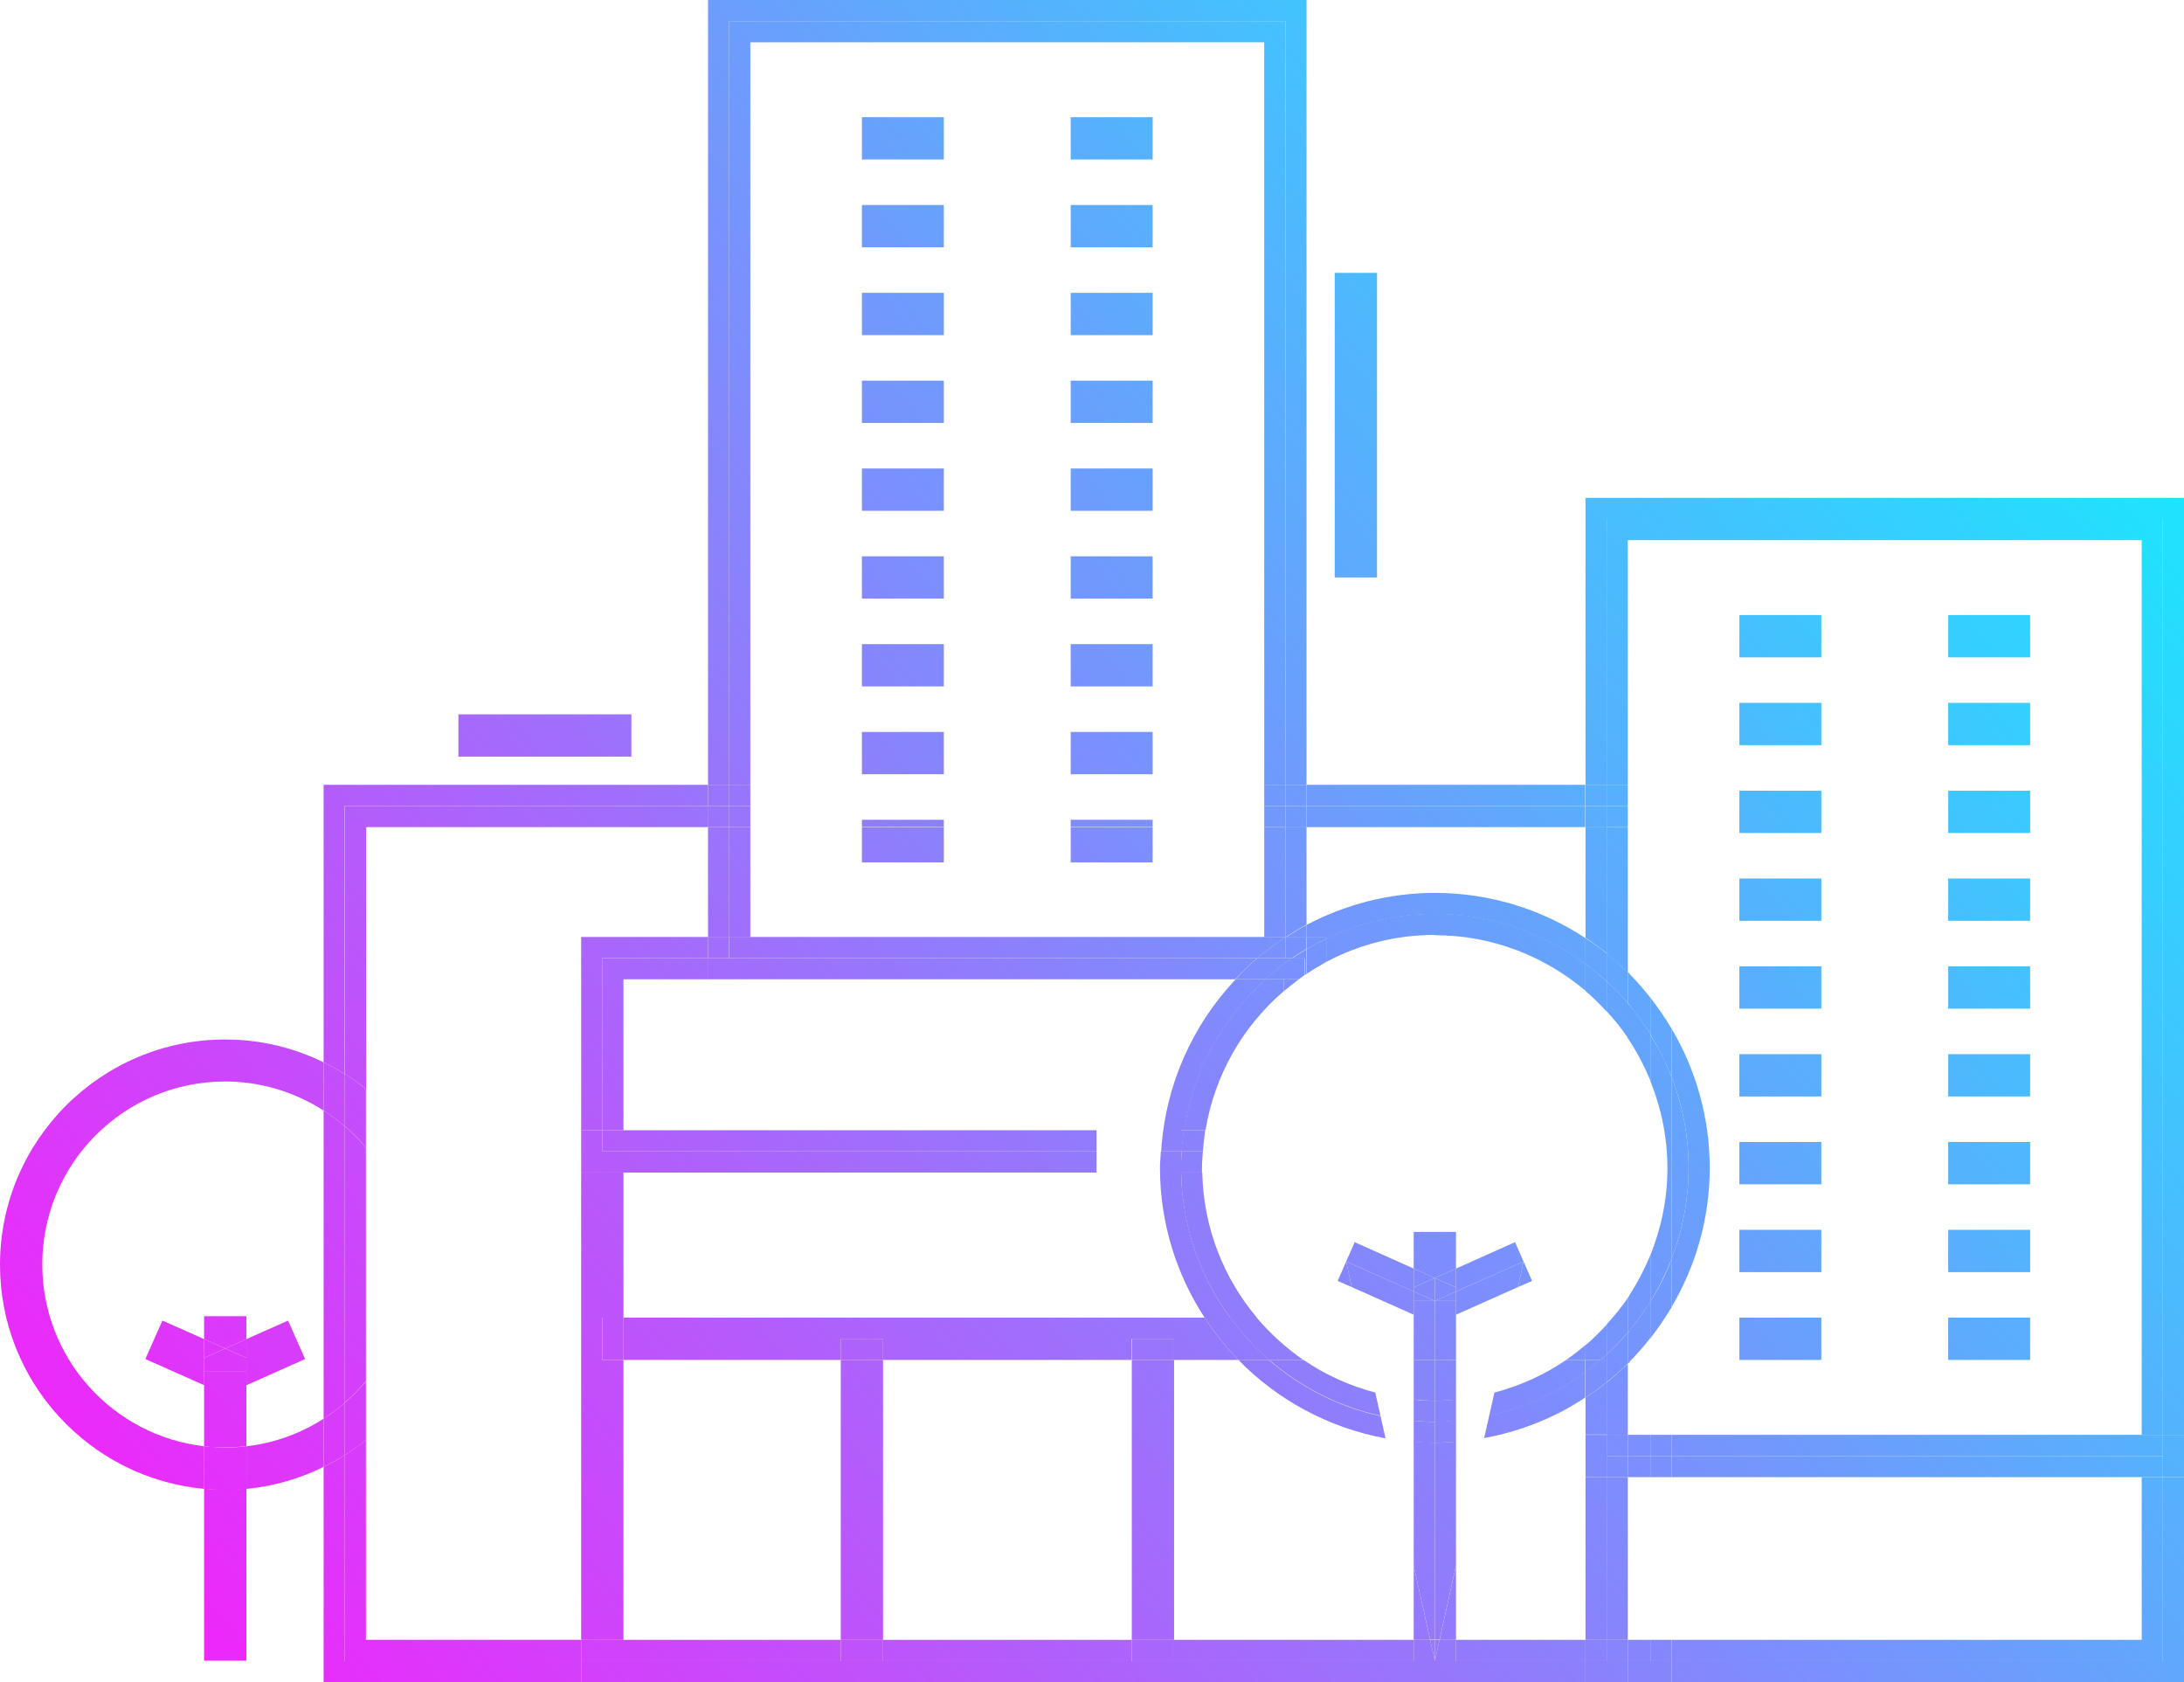 <?xml version="1.0" encoding="UTF-8"?>
<svg id="Calque_2" data-name="Calque 2" xmlns="http://www.w3.org/2000/svg" xmlns:xlink="http://www.w3.org/1999/xlink" viewBox="0 0 74.37 57.27">
  <defs>
    <style>
      .cls-1 {
        fill: url(#Dégradé_sans_nom_51-76);
      }

      .cls-2 {
        fill: url(#Dégradé_sans_nom_51-148);
      }

      .cls-3 {
        fill: url(#Dégradé_sans_nom_51-192);
      }

      .cls-4 {
        fill: url(#Dégradé_sans_nom_51-82);
      }

      .cls-5 {
        fill: url(#Dégradé_sans_nom_51-206);
      }

      .cls-6 {
        fill: url(#Dégradé_sans_nom_51-199);
      }

      .cls-7 {
        fill: url(#Dégradé_sans_nom_51-9);
      }

      .cls-8 {
        fill: url(#Dégradé_sans_nom_51-51);
      }

      .cls-9 {
        fill: url(#Dégradé_sans_nom_51-38);
      }

      .cls-10 {
        fill: url(#Dégradé_sans_nom_51-62);
      }

      .cls-11 {
        fill: url(#Dégradé_sans_nom_51-141);
      }

      .cls-12 {
        fill: url(#Dégradé_sans_nom_51-54);
      }

      .cls-13 {
        fill: url(#Dégradé_sans_nom_51-153);
      }

      .cls-14 {
        fill: url(#Dégradé_sans_nom_51-101);
      }

      .cls-15 {
        fill: url(#Dégradé_sans_nom_51-121);
      }

      .cls-16 {
        fill: url(#Dégradé_sans_nom_51-3);
      }

      .cls-17 {
        fill: url(#Dégradé_sans_nom_51-65);
      }

      .cls-18 {
        fill: url(#Dégradé_sans_nom_51-161);
      }

      .cls-19 {
        fill: url(#Dégradé_sans_nom_51-12);
      }

      .cls-20 {
        fill: url(#Dégradé_sans_nom_51-187);
      }

      .cls-21 {
        fill: url(#Dégradé_sans_nom_51-46);
      }

      .cls-22 {
        fill: url(#Dégradé_sans_nom_51-116);
      }

      .cls-23 {
        fill: url(#Dégradé_sans_nom_51-98);
      }

      .cls-24 {
        fill: url(#Dégradé_sans_nom_51-75);
      }

      .cls-25 {
        fill: url(#Dégradé_sans_nom_51-86);
      }

      .cls-26 {
        fill: url(#Dégradé_sans_nom_51-112);
      }

      .cls-27 {
        fill: url(#Dégradé_sans_nom_51-180);
      }

      .cls-28 {
        fill: url(#Dégradé_sans_nom_51-179);
      }

      .cls-29 {
        fill: url(#Dégradé_sans_nom_51-57);
      }

      .cls-30 {
        fill: url(#Dégradé_sans_nom_51-103);
      }

      .cls-31 {
        fill: url(#Dégradé_sans_nom_51-200);
      }

      .cls-32 {
        fill: url(#Dégradé_sans_nom_51-182);
      }

      .cls-33 {
        fill: url(#Dégradé_sans_nom_51-165);
      }

      .cls-34 {
        fill: url(#Dégradé_sans_nom_51-4);
      }

      .cls-35 {
        fill: url(#Dégradé_sans_nom_51-174);
      }

      .cls-36 {
        fill: url(#Dégradé_sans_nom_51-14);
      }

      .cls-37 {
        fill: url(#Dégradé_sans_nom_51-105);
      }

      .cls-38 {
        fill: url(#Dégradé_sans_nom_51-18);
      }

      .cls-39 {
        fill: url(#Dégradé_sans_nom_51-77);
      }

      .cls-40 {
        fill: url(#Dégradé_sans_nom_51-42);
      }

      .cls-41 {
        fill: url(#Dégradé_sans_nom_51-72);
      }

      .cls-42 {
        fill: url(#Dégradé_sans_nom_51-194);
      }

      .cls-43 {
        fill: url(#Dégradé_sans_nom_51-2);
      }

      .cls-44 {
        fill: url(#Dégradé_sans_nom_51-93);
      }

      .cls-45 {
        fill: url(#Dégradé_sans_nom_51-40);
      }

      .cls-46 {
        fill: url(#Dégradé_sans_nom_51-127);
      }

      .cls-47 {
        fill: url(#Dégradé_sans_nom_51-61);
      }

      .cls-48 {
        fill: url(#Dégradé_sans_nom_51-164);
      }

      .cls-49 {
        fill: url(#Dégradé_sans_nom_51-70);
      }

      .cls-50 {
        fill: url(#Dégradé_sans_nom_51-119);
      }

      .cls-51 {
        fill: url(#Dégradé_sans_nom_51-41);
      }

      .cls-52 {
        fill: url(#Dégradé_sans_nom_51-190);
      }

      .cls-53 {
        fill: url(#Dégradé_sans_nom_51-211);
      }

      .cls-54 {
        fill: url(#Dégradé_sans_nom_51-184);
      }

      .cls-55 {
        fill: url(#Dégradé_sans_nom_51-207);
      }

      .cls-56 {
        fill: url(#Dégradé_sans_nom_51-25);
      }

      .cls-57 {
        fill: url(#Dégradé_sans_nom_51-114);
      }

      .cls-58 {
        fill: url(#Dégradé_sans_nom_51-66);
      }

      .cls-59 {
        fill: url(#Dégradé_sans_nom_51-131);
      }

      .cls-60 {
        fill: url(#Dégradé_sans_nom_51-160);
      }

      .cls-61 {
        fill: url(#Dégradé_sans_nom_51-80);
      }

      .cls-62 {
        fill: url(#Dégradé_sans_nom_51-67);
      }

      .cls-63 {
        fill: url(#Dégradé_sans_nom_51-53);
      }

      .cls-64 {
        fill: url(#Dégradé_sans_nom_51-175);
      }

      .cls-65 {
        fill: url(#Dégradé_sans_nom_51-83);
      }

      .cls-66 {
        fill: url(#Dégradé_sans_nom_51-177);
      }

      .cls-67 {
        fill: url(#Dégradé_sans_nom_51-143);
      }

      .cls-68 {
        fill: url(#Dégradé_sans_nom_51-158);
      }

      .cls-69 {
        fill: url(#Dégradé_sans_nom_51-39);
      }

      .cls-70 {
        fill: url(#Dégradé_sans_nom_51-33);
      }

      .cls-71 {
        fill: url(#Dégradé_sans_nom_51-205);
      }

      .cls-72 {
        fill: url(#Dégradé_sans_nom_51-10);
      }

      .cls-73 {
        fill: url(#Dégradé_sans_nom_51-117);
      }

      .cls-74 {
        fill: url(#Dégradé_sans_nom_51-60);
      }

      .cls-75 {
        fill: url(#Dégradé_sans_nom_51-34);
      }

      .cls-76 {
        fill: url(#Dégradé_sans_nom_51-24);
      }

      .cls-77 {
        fill: url(#Dégradé_sans_nom_51-30);
      }

      .cls-78 {
        fill: url(#Dégradé_sans_nom_51-157);
      }

      .cls-79 {
        fill: url(#Dégradé_sans_nom_51-137);
      }

      .cls-80 {
        fill: url(#Dégradé_sans_nom_51-26);
      }

      .cls-81 {
        fill: url(#Dégradé_sans_nom_51-56);
      }

      .cls-82 {
        fill: url(#Dégradé_sans_nom_51-204);
      }

      .cls-83 {
        fill: url(#Dégradé_sans_nom_51-145);
      }

      .cls-84 {
        fill: url(#Dégradé_sans_nom_51-13);
      }

      .cls-85 {
        fill: url(#Dégradé_sans_nom_51-198);
      }

      .cls-86 {
        fill: url(#Dégradé_sans_nom_51-129);
      }

      .cls-87 {
        fill: url(#Dégradé_sans_nom_51-11);
      }

      .cls-88 {
        fill: url(#Dégradé_sans_nom_51-44);
      }

      .cls-89 {
        fill: url(#Dégradé_sans_nom_51-130);
      }

      .cls-90 {
        fill: url(#Dégradé_sans_nom_51-183);
      }

      .cls-91 {
        fill: url(#Dégradé_sans_nom_51-27);
      }

      .cls-92 {
        fill: url(#Dégradé_sans_nom_51-23);
      }

      .cls-93 {
        fill: url(#Dégradé_sans_nom_51-88);
      }

      .cls-94 {
        fill: url(#Dégradé_sans_nom_51-113);
      }

      .cls-95 {
        fill: url(#Dégradé_sans_nom_51-191);
      }

      .cls-96 {
        fill: url(#Dégradé_sans_nom_51-170);
      }

      .cls-97 {
        fill: url(#Dégradé_sans_nom_51-169);
      }

      .cls-98 {
        fill: url(#Dégradé_sans_nom_51-181);
      }

      .cls-99 {
        fill: url(#Dégradé_sans_nom_51-171);
      }

      .cls-100 {
        fill: url(#Dégradé_sans_nom_51-163);
      }

      .cls-101 {
        fill: url(#Dégradé_sans_nom_51-108);
      }

      .cls-102 {
        fill: url(#Dégradé_sans_nom_51-84);
      }

      .cls-103 {
        fill: url(#Dégradé_sans_nom_51-139);
      }

      .cls-104 {
        fill: url(#Dégradé_sans_nom_51-134);
      }

      .cls-105 {
        fill: url(#Dégradé_sans_nom_51-69);
      }

      .cls-106 {
        fill: url(#Dégradé_sans_nom_51-162);
      }

      .cls-107 {
        fill: url(#Dégradé_sans_nom_51-92);
      }

      .cls-108 {
        fill: url(#Dégradé_sans_nom_51-21);
      }

      .cls-109 {
        fill: url(#Dégradé_sans_nom_51-28);
      }

      .cls-110 {
        fill: url(#Dégradé_sans_nom_51-178);
      }

      .cls-111 {
        fill: url(#Dégradé_sans_nom_51-168);
      }

      .cls-112 {
        fill: url(#Dégradé_sans_nom_51-96);
      }

      .cls-113 {
        fill: url(#Dégradé_sans_nom_51-7);
      }

      .cls-114 {
        fill: url(#Dégradé_sans_nom_51-144);
      }

      .cls-115 {
        fill: url(#Dégradé_sans_nom_51-185);
      }

      .cls-116 {
        fill: url(#Dégradé_sans_nom_51-59);
      }

      .cls-117 {
        fill: url(#Dégradé_sans_nom_51-68);
      }

      .cls-118 {
        fill: url(#Dégradé_sans_nom_51-132);
      }

      .cls-119 {
        fill: url(#Dégradé_sans_nom_51-142);
      }

      .cls-120 {
        fill: url(#Dégradé_sans_nom_51-201);
      }

      .cls-121 {
        fill: url(#Dégradé_sans_nom_51-19);
      }

      .cls-122 {
        fill: url(#Dégradé_sans_nom_51-122);
      }

      .cls-123 {
        fill: url(#Dégradé_sans_nom_51-123);
      }

      .cls-124 {
        fill: url(#Dégradé_sans_nom_51);
      }

      .cls-125 {
        fill: url(#Dégradé_sans_nom_51-35);
      }

      .cls-126 {
        fill: url(#Dégradé_sans_nom_51-17);
      }

      .cls-127 {
        fill: url(#Dégradé_sans_nom_51-172);
      }

      .cls-128 {
        fill: url(#Dégradé_sans_nom_51-29);
      }

      .cls-129 {
        fill: url(#Dégradé_sans_nom_51-79);
      }

      .cls-130 {
        fill: url(#Dégradé_sans_nom_51-167);
      }

      .cls-131 {
        fill: url(#Dégradé_sans_nom_51-107);
      }

      .cls-132 {
        fill: url(#Dégradé_sans_nom_51-155);
      }

      .cls-133 {
        fill: url(#Dégradé_sans_nom_51-133);
      }

      .cls-134 {
        fill: url(#Dégradé_sans_nom_51-22);
      }

      .cls-135 {
        fill: url(#Dégradé_sans_nom_51-109);
      }

      .cls-136 {
        fill: url(#Dégradé_sans_nom_51-118);
      }

      .cls-137 {
        fill: url(#Dégradé_sans_nom_51-151);
      }

      .cls-138 {
        fill: url(#Dégradé_sans_nom_51-49);
      }

      .cls-139 {
        fill: url(#Dégradé_sans_nom_51-176);
      }

      .cls-140 {
        fill: url(#Dégradé_sans_nom_51-85);
      }

      .cls-141 {
        fill: url(#Dégradé_sans_nom_51-166);
      }

      .cls-142 {
        fill: url(#Dégradé_sans_nom_51-138);
      }

      .cls-143 {
        fill: url(#Dégradé_sans_nom_51-208);
      }

      .cls-144 {
        fill: url(#Dégradé_sans_nom_51-78);
      }

      .cls-145 {
        fill: url(#Dégradé_sans_nom_51-212);
      }

      .cls-146 {
        fill: url(#Dégradé_sans_nom_51-63);
      }

      .cls-147 {
        fill: url(#Dégradé_sans_nom_51-120);
      }

      .cls-148 {
        fill: url(#Dégradé_sans_nom_51-126);
      }

      .cls-149 {
        fill: url(#Dégradé_sans_nom_51-195);
      }

      .cls-150 {
        fill: url(#Dégradé_sans_nom_51-74);
      }

      .cls-151 {
        fill: url(#Dégradé_sans_nom_51-43);
      }

      .cls-152 {
        fill: url(#Dégradé_sans_nom_51-149);
      }

      .cls-153 {
        fill: url(#Dégradé_sans_nom_51-20);
      }

      .cls-154 {
        fill: url(#Dégradé_sans_nom_51-100);
      }

      .cls-155 {
        fill: url(#Dégradé_sans_nom_51-89);
      }

      .cls-156 {
        fill: url(#Dégradé_sans_nom_51-58);
      }

      .cls-157 {
        fill: url(#Dégradé_sans_nom_51-36);
      }

      .cls-158 {
        fill: url(#Dégradé_sans_nom_51-91);
      }

      .cls-159 {
        fill: url(#Dégradé_sans_nom_51-202);
      }

      .cls-160 {
        fill: url(#Dégradé_sans_nom_51-146);
      }

      .cls-161 {
        fill: url(#Dégradé_sans_nom_51-8);
      }

      .cls-162 {
        fill: url(#Dégradé_sans_nom_51-99);
      }

      .cls-163 {
        fill: url(#Dégradé_sans_nom_51-31);
      }

      .cls-164 {
        fill: url(#Dégradé_sans_nom_51-73);
      }

      .cls-165 {
        fill: url(#Dégradé_sans_nom_51-48);
      }

      .cls-166 {
        fill: url(#Dégradé_sans_nom_51-106);
      }

      .cls-167 {
        fill: url(#Dégradé_sans_nom_51-16);
      }

      .cls-168 {
        fill: url(#Dégradé_sans_nom_51-147);
      }

      .cls-169 {
        fill: url(#Dégradé_sans_nom_51-156);
      }

      .cls-170 {
        fill: url(#Dégradé_sans_nom_51-15);
      }

      .cls-171 {
        fill: url(#Dégradé_sans_nom_51-32);
      }

      .cls-172 {
        fill: url(#Dégradé_sans_nom_51-140);
      }

      .cls-173 {
        fill: url(#Dégradé_sans_nom_51-37);
      }

      .cls-174 {
        fill: url(#Dégradé_sans_nom_51-97);
      }

      .cls-175 {
        fill: url(#Dégradé_sans_nom_51-150);
      }

      .cls-176 {
        fill: url(#Dégradé_sans_nom_51-186);
      }

      .cls-177 {
        fill: url(#Dégradé_sans_nom_51-124);
      }

      .cls-178 {
        fill: url(#Dégradé_sans_nom_51-111);
      }

      .cls-179 {
        fill: url(#Dégradé_sans_nom_51-81);
      }

      .cls-180 {
        fill: url(#Dégradé_sans_nom_51-128);
      }

      .cls-181 {
        fill: url(#Dégradé_sans_nom_51-64);
      }

      .cls-182 {
        fill: url(#Dégradé_sans_nom_51-197);
      }

      .cls-183 {
        fill: url(#Dégradé_sans_nom_51-102);
      }

      .cls-184 {
        fill: url(#Dégradé_sans_nom_51-94);
      }

      .cls-185 {
        fill: url(#Dégradé_sans_nom_51-55);
      }

      .cls-186 {
        fill: url(#Dégradé_sans_nom_51-45);
      }

      .cls-187 {
        fill: url(#Dégradé_sans_nom_51-136);
      }

      .cls-188 {
        fill: url(#Dégradé_sans_nom_51-159);
      }

      .cls-189 {
        fill: url(#Dégradé_sans_nom_51-173);
      }

      .cls-190 {
        fill: url(#Dégradé_sans_nom_51-193);
      }

      .cls-191 {
        fill: url(#Dégradé_sans_nom_51-104);
      }

      .cls-192 {
        fill: url(#Dégradé_sans_nom_51-115);
      }

      .cls-193 {
        fill: url(#Dégradé_sans_nom_51-196);
      }

      .cls-194 {
        fill: url(#Dégradé_sans_nom_51-87);
      }

      .cls-195 {
        fill: url(#Dégradé_sans_nom_51-52);
      }

      .cls-196 {
        fill: url(#Dégradé_sans_nom_51-5);
      }

      .cls-197 {
        fill: url(#Dégradé_sans_nom_51-203);
      }

      .cls-198 {
        fill: url(#Dégradé_sans_nom_51-47);
      }

      .cls-199 {
        fill: url(#Dégradé_sans_nom_51-50);
      }

      .cls-200 {
        fill: url(#Dégradé_sans_nom_51-95);
      }

      .cls-201 {
        fill: url(#Dégradé_sans_nom_51-125);
      }

      .cls-202 {
        fill: url(#Dégradé_sans_nom_51-210);
      }

      .cls-203 {
        fill: url(#Dégradé_sans_nom_51-6);
      }

      .cls-204 {
        fill: url(#Dégradé_sans_nom_51-154);
      }

      .cls-205 {
        fill: url(#Dégradé_sans_nom_51-188);
      }

      .cls-206 {
        fill: url(#Dégradé_sans_nom_51-152);
      }

      .cls-207 {
        fill: url(#Dégradé_sans_nom_51-189);
      }

      .cls-208 {
        fill: url(#Dégradé_sans_nom_51-71);
      }

      .cls-209 {
        fill: url(#Dégradé_sans_nom_51-135);
      }

      .cls-210 {
        fill: url(#Dégradé_sans_nom_51-110);
      }

      .cls-211 {
        fill: url(#Dégradé_sans_nom_51-90);
      }

      .cls-212 {
        fill: url(#Dégradé_sans_nom_51-209);
      }
    </style>
    <linearGradient id="Dégradé_sans_nom_51" data-name="Dégradé sans nom 51" x1="-.23" y1="57.41" x2="74.3" y2="-1.23" gradientUnits="userSpaceOnUse">
      <stop offset="0" stop-color="#ff18fa"/>
      <stop offset="1" stop-color="aqua"/>
    </linearGradient>
    <linearGradient id="Dégradé_sans_nom_51-2" data-name="Dégradé sans nom 51" x1="-4.84" y1="51.55" x2="69.69" y2="-7.09" xlink:href="#Dégradé_sans_nom_51"/>
    <linearGradient id="Dégradé_sans_nom_51-3" data-name="Dégradé sans nom 51" x1="-3.27" y1="53.55" x2="71.26" y2="-5.09" xlink:href="#Dégradé_sans_nom_51"/>
    <linearGradient id="Dégradé_sans_nom_51-4" data-name="Dégradé sans nom 51" x1="-2.13" y1="55" x2="72.4" y2="-3.64" xlink:href="#Dégradé_sans_nom_51"/>
    <linearGradient id="Dégradé_sans_nom_51-5" data-name="Dégradé sans nom 51" x1=".94" y1="58.91" x2="75.48" y2=".27" xlink:href="#Dégradé_sans_nom_51"/>
    <linearGradient id="Dégradé_sans_nom_51-6" data-name="Dégradé sans nom 51" x1="-1.8" y1="55.42" x2="72.73" y2="-3.22" xlink:href="#Dégradé_sans_nom_51"/>
    <linearGradient id="Dégradé_sans_nom_51-7" data-name="Dégradé sans nom 51" x1="-.83" y1="56.65" x2="73.7" y2="-1.99" xlink:href="#Dégradé_sans_nom_51"/>
    <linearGradient id="Dégradé_sans_nom_51-8" data-name="Dégradé sans nom 51" x1="-3.15" y1="53.71" x2="71.38" y2="-4.93" xlink:href="#Dégradé_sans_nom_51"/>
    <linearGradient id="Dégradé_sans_nom_51-9" data-name="Dégradé sans nom 51" x1="-3.02" y1="53.87" x2="71.52" y2="-4.77" xlink:href="#Dégradé_sans_nom_51"/>
    <linearGradient id="Dégradé_sans_nom_51-10" data-name="Dégradé sans nom 51" x1="-2.59" y1="54.42" x2="71.95" y2="-4.22" xlink:href="#Dégradé_sans_nom_51"/>
    <linearGradient id="Dégradé_sans_nom_51-11" data-name="Dégradé sans nom 51" x1="-2.53" y1="54.49" x2="72" y2="-4.15" xlink:href="#Dégradé_sans_nom_51"/>
    <linearGradient id="Dégradé_sans_nom_51-12" data-name="Dégradé sans nom 51" x1="3.94" y1="62.72" x2="78.47" y2="4.08" xlink:href="#Dégradé_sans_nom_51"/>
    <linearGradient id="Dégradé_sans_nom_51-13" data-name="Dégradé sans nom 51" x1="-2.9" y1="54.02" x2="71.63" y2="-4.62" xlink:href="#Dégradé_sans_nom_51"/>
    <linearGradient id="Dégradé_sans_nom_51-14" data-name="Dégradé sans nom 51" x1="-8.17" y1="47.32" x2="66.36" y2="-11.32" xlink:href="#Dégradé_sans_nom_51"/>
    <linearGradient id="Dégradé_sans_nom_51-15" data-name="Dégradé sans nom 51" x1="3.9" y1="62.66" x2="78.43" y2="4.02" xlink:href="#Dégradé_sans_nom_51"/>
    <linearGradient id="Dégradé_sans_nom_51-16" data-name="Dégradé sans nom 51" x1="-5.59" y1="50.61" x2="68.94" y2="-8.03" xlink:href="#Dégradé_sans_nom_51"/>
    <linearGradient id="Dégradé_sans_nom_51-17" data-name="Dégradé sans nom 51" x1=".08" y1="57.81" x2="74.61" y2="-.83" xlink:href="#Dégradé_sans_nom_51"/>
    <linearGradient id="Dégradé_sans_nom_51-18" data-name="Dégradé sans nom 51" x1="-2.63" y1="54.36" x2="71.9" y2="-4.28" xlink:href="#Dégradé_sans_nom_51"/>
    <linearGradient id="Dégradé_sans_nom_51-19" data-name="Dégradé sans nom 51" x1="-7.68" y1="47.94" x2="66.85" y2="-10.7" xlink:href="#Dégradé_sans_nom_51"/>
    <linearGradient id="Dégradé_sans_nom_51-20" data-name="Dégradé sans nom 51" x1="4.29" y1="63.16" x2="78.82" y2="4.52" xlink:href="#Dégradé_sans_nom_51"/>
    <linearGradient id="Dégradé_sans_nom_51-21" data-name="Dégradé sans nom 51" x1="3.76" y1="62.49" x2="78.3" y2="3.84" xlink:href="#Dégradé_sans_nom_51"/>
    <linearGradient id="Dégradé_sans_nom_51-22" data-name="Dégradé sans nom 51" x1=".06" y1="57.78" x2="74.59" y2="-.86" xlink:href="#Dégradé_sans_nom_51"/>
    <linearGradient id="Dégradé_sans_nom_51-23" data-name="Dégradé sans nom 51" x1="-5.04" y1="51.3" x2="69.49" y2="-7.34" xlink:href="#Dégradé_sans_nom_51"/>
    <linearGradient id="Dégradé_sans_nom_51-24" data-name="Dégradé sans nom 51" x1="-3.24" y1="53.59" x2="71.3" y2="-5.05" xlink:href="#Dégradé_sans_nom_51"/>
    <linearGradient id="Dégradé_sans_nom_51-25" data-name="Dégradé sans nom 51" x1="-2.79" y1="54.16" x2="71.74" y2="-4.48" xlink:href="#Dégradé_sans_nom_51"/>
    <linearGradient id="Dégradé_sans_nom_51-26" data-name="Dégradé sans nom 51" x1="-8.44" y1="46.99" x2="66.1" y2="-11.66" xlink:href="#Dégradé_sans_nom_51"/>
    <linearGradient id="Dégradé_sans_nom_51-27" data-name="Dégradé sans nom 51" x1="3.32" y1="61.93" x2="77.85" y2="3.29" xlink:href="#Dégradé_sans_nom_51"/>
    <linearGradient id="Dégradé_sans_nom_51-28" data-name="Dégradé sans nom 51" x1="-4.09" y1="52.5" x2="70.44" y2="-6.14" xlink:href="#Dégradé_sans_nom_51"/>
    <linearGradient id="Dégradé_sans_nom_51-29" data-name="Dégradé sans nom 51" x1="-5.53" y1="50.68" x2="69" y2="-7.96" xlink:href="#Dégradé_sans_nom_51"/>
    <linearGradient id="Dégradé_sans_nom_51-30" data-name="Dégradé sans nom 51" x1="1.99" y1="60.24" x2="76.52" y2="1.59" xlink:href="#Dégradé_sans_nom_51"/>
    <linearGradient id="Dégradé_sans_nom_51-31" data-name="Dégradé sans nom 51" x1="-5.18" y1="51.12" x2="69.35" y2="-7.52" xlink:href="#Dégradé_sans_nom_51"/>
    <linearGradient id="Dégradé_sans_nom_51-32" data-name="Dégradé sans nom 51" x1="2.34" y1="60.68" x2="76.87" y2="2.04" xlink:href="#Dégradé_sans_nom_51"/>
    <linearGradient id="Dégradé_sans_nom_51-33" data-name="Dégradé sans nom 51" x1="4.2" y1="63.04" x2="78.73" y2="4.4" xlink:href="#Dégradé_sans_nom_51"/>
    <linearGradient id="Dégradé_sans_nom_51-34" data-name="Dégradé sans nom 51" x1="-3.01" y1="53.88" x2="71.52" y2="-4.76" xlink:href="#Dégradé_sans_nom_51"/>
    <linearGradient id="Dégradé_sans_nom_51-35" data-name="Dégradé sans nom 51" x1=".64" y1="58.51" x2="75.17" y2="-.13" xlink:href="#Dégradé_sans_nom_51"/>
    <linearGradient id="Dégradé_sans_nom_51-36" data-name="Dégradé sans nom 51" x1="-8.26" y1="47.21" x2="66.27" y2="-11.43" xlink:href="#Dégradé_sans_nom_51"/>
    <linearGradient id="Dégradé_sans_nom_51-37" data-name="Dégradé sans nom 51" x1="-3.82" y1="52.85" x2="70.71" y2="-5.79" xlink:href="#Dégradé_sans_nom_51"/>
    <linearGradient id="Dégradé_sans_nom_51-38" data-name="Dégradé sans nom 51" x1="3.15" y1="61.71" x2="77.68" y2="3.07" xlink:href="#Dégradé_sans_nom_51"/>
    <linearGradient id="Dégradé_sans_nom_51-39" data-name="Dégradé sans nom 51" x1="1.71" y1="59.89" x2="76.25" y2="1.25" xlink:href="#Dégradé_sans_nom_51"/>
    <linearGradient id="Dégradé_sans_nom_51-40" data-name="Dégradé sans nom 51" x1="-5.25" y1="51.03" x2="69.28" y2="-7.61" xlink:href="#Dégradé_sans_nom_51"/>
    <linearGradient id="Dégradé_sans_nom_51-41" data-name="Dégradé sans nom 51" x1="2.06" y1="60.33" x2="76.6" y2="1.69" xlink:href="#Dégradé_sans_nom_51"/>
    <linearGradient id="Dégradé_sans_nom_51-42" data-name="Dégradé sans nom 51" x1="-4.9" y1="51.47" x2="69.63" y2="-7.17" xlink:href="#Dégradé_sans_nom_51"/>
    <linearGradient id="Dégradé_sans_nom_51-43" data-name="Dégradé sans nom 51" x1=".58" y1="58.44" x2="75.11" y2="-.2" xlink:href="#Dégradé_sans_nom_51"/>
    <linearGradient id="Dégradé_sans_nom_51-44" data-name="Dégradé sans nom 51" x1="-14" y1="39.91" x2="60.53" y2="-18.73" xlink:href="#Dégradé_sans_nom_51"/>
    <linearGradient id="Dégradé_sans_nom_51-45" data-name="Dégradé sans nom 51" x1="-11.28" y1="43.37" x2="63.25" y2="-15.27" xlink:href="#Dégradé_sans_nom_51"/>
    <linearGradient id="Dégradé_sans_nom_51-46" data-name="Dégradé sans nom 51" x1="-12.55" y1="41.76" x2="61.99" y2="-16.88" xlink:href="#Dégradé_sans_nom_51"/>
    <linearGradient id="Dégradé_sans_nom_51-47" data-name="Dégradé sans nom 51" x1="-9.83" y1="45.22" x2="64.7" y2="-13.42" xlink:href="#Dégradé_sans_nom_51"/>
    <linearGradient id="Dégradé_sans_nom_51-48" data-name="Dégradé sans nom 51" x1="-11.09" y1="43.61" x2="63.44" y2="-15.03" xlink:href="#Dégradé_sans_nom_51"/>
    <linearGradient id="Dégradé_sans_nom_51-49" data-name="Dégradé sans nom 51" x1="-8.37" y1="47.06" x2="66.16" y2="-11.58" xlink:href="#Dégradé_sans_nom_51"/>
    <linearGradient id="Dégradé_sans_nom_51-50" data-name="Dégradé sans nom 51" x1="-9.64" y1="45.46" x2="64.89" y2="-13.19" xlink:href="#Dégradé_sans_nom_51"/>
    <linearGradient id="Dégradé_sans_nom_51-51" data-name="Dégradé sans nom 51" x1="-6.92" y1="48.91" x2="67.61" y2="-9.73" xlink:href="#Dégradé_sans_nom_51"/>
    <linearGradient id="Dégradé_sans_nom_51-52" data-name="Dégradé sans nom 51" x1="-8.19" y1="47.3" x2="66.35" y2="-11.34" xlink:href="#Dégradé_sans_nom_51"/>
    <linearGradient id="Dégradé_sans_nom_51-53" data-name="Dégradé sans nom 51" x1="-5.47" y1="50.76" x2="69.06" y2="-7.88" xlink:href="#Dégradé_sans_nom_51"/>
    <linearGradient id="Dégradé_sans_nom_51-54" data-name="Dégradé sans nom 51" x1="-6.73" y1="49.15" x2="67.8" y2="-9.49" xlink:href="#Dégradé_sans_nom_51"/>
    <linearGradient id="Dégradé_sans_nom_51-55" data-name="Dégradé sans nom 51" x1="-4.01" y1="52.61" x2="70.52" y2="-6.04" xlink:href="#Dégradé_sans_nom_51"/>
    <linearGradient id="Dégradé_sans_nom_51-56" data-name="Dégradé sans nom 51" x1="-5.28" y1="51" x2="69.25" y2="-7.64" xlink:href="#Dégradé_sans_nom_51"/>
    <linearGradient id="Dégradé_sans_nom_51-57" data-name="Dégradé sans nom 51" x1="-2.56" y1="54.45" x2="71.97" y2="-4.19" xlink:href="#Dégradé_sans_nom_51"/>
    <linearGradient id="Dégradé_sans_nom_51-58" data-name="Dégradé sans nom 51" x1="-3.83" y1="52.84" x2="70.71" y2="-5.8" xlink:href="#Dégradé_sans_nom_51"/>
    <linearGradient id="Dégradé_sans_nom_51-59" data-name="Dégradé sans nom 51" x1="-1.11" y1="56.3" x2="73.42" y2="-2.34" xlink:href="#Dégradé_sans_nom_51"/>
    <linearGradient id="Dégradé_sans_nom_51-60" data-name="Dégradé sans nom 51" x1="-2.31" y1="54.77" x2="72.22" y2="-3.87" xlink:href="#Dégradé_sans_nom_51"/>
    <linearGradient id="Dégradé_sans_nom_51-61" data-name="Dégradé sans nom 51" x1="-2.66" y1="54.32" x2="71.87" y2="-4.32" xlink:href="#Dégradé_sans_nom_51"/>
    <linearGradient id="Dégradé_sans_nom_51-62" data-name="Dégradé sans nom 51" x1=".41" y1="58.22" x2="74.94" y2="-.42" xlink:href="#Dégradé_sans_nom_51"/>
    <linearGradient id="Dégradé_sans_nom_51-63" data-name="Dégradé sans nom 51" x1=".06" y1="57.78" x2="74.59" y2="-.86" xlink:href="#Dégradé_sans_nom_51"/>
    <linearGradient id="Dégradé_sans_nom_51-64" data-name="Dégradé sans nom 51" x1="12.48" y1="73.57" x2="87.01" y2="14.93" xlink:href="#Dégradé_sans_nom_51"/>
    <linearGradient id="Dégradé_sans_nom_51-65" data-name="Dégradé sans nom 51" x1="7.47" y1="67.19" x2="82" y2="8.55" xlink:href="#Dégradé_sans_nom_51"/>
    <linearGradient id="Dégradé_sans_nom_51-66" data-name="Dégradé sans nom 51" x1="5.9" y1="65.2" x2="80.43" y2="6.56" xlink:href="#Dégradé_sans_nom_51"/>
    <linearGradient id="Dégradé_sans_nom_51-67" data-name="Dégradé sans nom 51" x1="6.24" y1="65.64" x2="80.78" y2="7" xlink:href="#Dégradé_sans_nom_51"/>
    <linearGradient id="Dégradé_sans_nom_51-68" data-name="Dégradé sans nom 51" x1="12.66" y1="73.79" x2="87.19" y2="15.15" xlink:href="#Dégradé_sans_nom_51"/>
    <linearGradient id="Dégradé_sans_nom_51-69" data-name="Dégradé sans nom 51" x1="7.89" y1="67.74" x2="82.43" y2="9.1" xlink:href="#Dégradé_sans_nom_51"/>
    <linearGradient id="Dégradé_sans_nom_51-70" data-name="Dégradé sans nom 51" x1="6.17" y1="65.55" x2="80.7" y2="6.91" xlink:href="#Dégradé_sans_nom_51"/>
    <linearGradient id="Dégradé_sans_nom_51-71" data-name="Dégradé sans nom 51" x1="6.52" y1="65.99" x2="81.05" y2="7.35" xlink:href="#Dégradé_sans_nom_51"/>
    <linearGradient id="Dégradé_sans_nom_51-72" data-name="Dégradé sans nom 51" x1="5.66" y1="64.9" x2="80.19" y2="6.26" xlink:href="#Dégradé_sans_nom_51"/>
    <linearGradient id="Dégradé_sans_nom_51-73" data-name="Dégradé sans nom 51" x1="8.38" y1="68.35" x2="82.91" y2="9.71" xlink:href="#Dégradé_sans_nom_51"/>
    <linearGradient id="Dégradé_sans_nom_51-74" data-name="Dégradé sans nom 51" x1="7.11" y1="66.75" x2="81.64" y2="8.11" xlink:href="#Dégradé_sans_nom_51"/>
    <linearGradient id="Dégradé_sans_nom_51-75" data-name="Dégradé sans nom 51" x1="9.83" y1="70.2" x2="84.36" y2="11.56" xlink:href="#Dégradé_sans_nom_51"/>
    <linearGradient id="Dégradé_sans_nom_51-76" data-name="Dégradé sans nom 51" x1="8.57" y1="68.59" x2="83.1" y2="9.95" xlink:href="#Dégradé_sans_nom_51"/>
    <linearGradient id="Dégradé_sans_nom_51-77" data-name="Dégradé sans nom 51" x1="11.28" y1="72.05" x2="85.82" y2="13.41" xlink:href="#Dégradé_sans_nom_51"/>
    <linearGradient id="Dégradé_sans_nom_51-78" data-name="Dégradé sans nom 51" x1="10.02" y1="70.44" x2="84.55" y2="11.8" xlink:href="#Dégradé_sans_nom_51"/>
    <linearGradient id="Dégradé_sans_nom_51-79" data-name="Dégradé sans nom 51" x1="12.74" y1="73.9" x2="87.27" y2="15.26" xlink:href="#Dégradé_sans_nom_51"/>
    <linearGradient id="Dégradé_sans_nom_51-80" data-name="Dégradé sans nom 51" x1="11.47" y1="72.29" x2="86" y2="13.65" xlink:href="#Dégradé_sans_nom_51"/>
    <linearGradient id="Dégradé_sans_nom_51-81" data-name="Dégradé sans nom 51" x1="14.19" y1="75.74" x2="88.72" y2="17.1" xlink:href="#Dégradé_sans_nom_51"/>
    <linearGradient id="Dégradé_sans_nom_51-82" data-name="Dégradé sans nom 51" x1="12.93" y1="74.14" x2="87.46" y2="15.49" xlink:href="#Dégradé_sans_nom_51"/>
    <linearGradient id="Dégradé_sans_nom_51-83" data-name="Dégradé sans nom 51" x1="15.65" y1="77.59" x2="90.18" y2="18.95" xlink:href="#Dégradé_sans_nom_51"/>
    <linearGradient id="Dégradé_sans_nom_51-84" data-name="Dégradé sans nom 51" x1="14.38" y1="75.98" x2="88.91" y2="17.34" xlink:href="#Dégradé_sans_nom_51"/>
    <linearGradient id="Dégradé_sans_nom_51-85" data-name="Dégradé sans nom 51" x1="17.1" y1="79.44" x2="91.63" y2="20.8" xlink:href="#Dégradé_sans_nom_51"/>
    <linearGradient id="Dégradé_sans_nom_51-86" data-name="Dégradé sans nom 51" x1="15.83" y1="77.83" x2="90.36" y2="19.19" xlink:href="#Dégradé_sans_nom_51"/>
    <linearGradient id="Dégradé_sans_nom_51-87" data-name="Dégradé sans nom 51" x1="18.55" y1="81.29" x2="93.08" y2="22.64" xlink:href="#Dégradé_sans_nom_51"/>
    <linearGradient id="Dégradé_sans_nom_51-88" data-name="Dégradé sans nom 51" x1="17.29" y1="79.68" x2="91.82" y2="21.04" xlink:href="#Dégradé_sans_nom_51"/>
    <linearGradient id="Dégradé_sans_nom_51-89" data-name="Dégradé sans nom 51" x1="20.01" y1="83.13" x2="94.54" y2="24.49" xlink:href="#Dégradé_sans_nom_51"/>
    <linearGradient id="Dégradé_sans_nom_51-90" data-name="Dégradé sans nom 51" x1="24.71" y1="89.11" x2="99.24" y2="30.47" xlink:href="#Dégradé_sans_nom_51"/>
    <linearGradient id="Dégradé_sans_nom_51-91" data-name="Dégradé sans nom 51" x1="21.09" y1="84.51" x2="95.62" y2="25.87" xlink:href="#Dégradé_sans_nom_51"/>
    <linearGradient id="Dégradé_sans_nom_51-92" data-name="Dégradé sans nom 51" x1="24.34" y1="88.64" x2="98.87" y2="30" xlink:href="#Dégradé_sans_nom_51"/>
    <linearGradient id="Dégradé_sans_nom_51-93" data-name="Dégradé sans nom 51" x1="20.83" y1="84.18" x2="95.36" y2="25.54" xlink:href="#Dégradé_sans_nom_51"/>
    <linearGradient id="Dégradé_sans_nom_51-94" data-name="Dégradé sans nom 51" x1="17.07" y1="79.41" x2="91.6" y2="20.77" xlink:href="#Dégradé_sans_nom_51"/>
    <linearGradient id="Dégradé_sans_nom_51-95" data-name="Dégradé sans nom 51" x1="17.5" y1="79.94" x2="92.03" y2="21.3" xlink:href="#Dégradé_sans_nom_51"/>
    <linearGradient id="Dégradé_sans_nom_51-96" data-name="Dégradé sans nom 51" x1="17.22" y1="79.59" x2="91.75" y2="20.95" xlink:href="#Dégradé_sans_nom_51"/>
    <linearGradient id="Dégradé_sans_nom_51-97" data-name="Dégradé sans nom 51" x1="24.22" y1="88.49" x2="98.75" y2="29.85" xlink:href="#Dégradé_sans_nom_51"/>
    <linearGradient id="Dégradé_sans_nom_51-98" data-name="Dégradé sans nom 51" x1="20.89" y1="84.25" x2="95.42" y2="25.61" xlink:href="#Dégradé_sans_nom_51"/>
    <linearGradient id="Dégradé_sans_nom_51-99" data-name="Dégradé sans nom 51" x1="20.6" y1="83.89" x2="95.13" y2="25.25" xlink:href="#Dégradé_sans_nom_51"/>
    <linearGradient id="Dégradé_sans_nom_51-100" data-name="Dégradé sans nom 51" x1="21.18" y1="84.63" x2="95.71" y2="25.99" xlink:href="#Dégradé_sans_nom_51"/>
    <linearGradient id="Dégradé_sans_nom_51-101" data-name="Dégradé sans nom 51" x1="17.42" y1="79.85" x2="91.95" y2="21.21" xlink:href="#Dégradé_sans_nom_51"/>
    <linearGradient id="Dégradé_sans_nom_51-102" data-name="Dégradé sans nom 51" x1="17.85" y1="80.39" x2="92.38" y2="21.75" xlink:href="#Dégradé_sans_nom_51"/>
    <linearGradient id="Dégradé_sans_nom_51-103" data-name="Dégradé sans nom 51" x1="17.57" y1="80.04" x2="92.1" y2="21.4" xlink:href="#Dégradé_sans_nom_51"/>
    <linearGradient id="Dégradé_sans_nom_51-104" data-name="Dégradé sans nom 51" x1="3.06" y1="61.6" x2="77.6" y2="2.96" xlink:href="#Dégradé_sans_nom_51"/>
    <linearGradient id="Dégradé_sans_nom_51-105" data-name="Dégradé sans nom 51" x1="13.72" y1="75.14" x2="88.25" y2="16.5" xlink:href="#Dégradé_sans_nom_51"/>
    <linearGradient id="Dégradé_sans_nom_51-106" data-name="Dégradé sans nom 51" x1="12.39" y1="73.45" x2="86.92" y2="14.81" xlink:href="#Dégradé_sans_nom_51"/>
    <linearGradient id="Dégradé_sans_nom_51-107" data-name="Dégradé sans nom 51" x1="19.06" y1="81.93" x2="93.59" y2="23.29" xlink:href="#Dégradé_sans_nom_51"/>
    <linearGradient id="Dégradé_sans_nom_51-108" data-name="Dégradé sans nom 51" x1="1.93" y1="60.16" x2="76.46" y2="1.52" xlink:href="#Dégradé_sans_nom_51"/>
    <linearGradient id="Dégradé_sans_nom_51-109" data-name="Dégradé sans nom 51" x1="1.89" y1="60.11" x2="76.42" y2="1.47" xlink:href="#Dégradé_sans_nom_51"/>
    <linearGradient id="Dégradé_sans_nom_51-110" data-name="Dégradé sans nom 51" x1="16.17" y1="78.26" x2="90.7" y2="19.62" xlink:href="#Dégradé_sans_nom_51"/>
    <linearGradient id="Dégradé_sans_nom_51-111" data-name="Dégradé sans nom 51" x1="16.3" y1="78.42" x2="90.83" y2="19.78" xlink:href="#Dégradé_sans_nom_51"/>
    <linearGradient id="Dégradé_sans_nom_51-112" data-name="Dégradé sans nom 51" x1="18.52" y1="81.25" x2="93.05" y2="22.6" xlink:href="#Dégradé_sans_nom_51"/>
    <linearGradient id="Dégradé_sans_nom_51-113" data-name="Dégradé sans nom 51" x1="20.53" y1="83.8" x2="95.06" y2="25.16" xlink:href="#Dégradé_sans_nom_51"/>
    <linearGradient id="Dégradé_sans_nom_51-114" data-name="Dégradé sans nom 51" x1="20.04" y1="83.18" x2="94.57" y2="24.54" xlink:href="#Dégradé_sans_nom_51"/>
    <linearGradient id="Dégradé_sans_nom_51-115" data-name="Dégradé sans nom 51" x1="16.82" y1="79.09" x2="91.36" y2="20.45" xlink:href="#Dégradé_sans_nom_51"/>
    <linearGradient id="Dégradé_sans_nom_51-116" data-name="Dégradé sans nom 51" x1="16.92" y1="79.22" x2="91.46" y2="20.58" xlink:href="#Dégradé_sans_nom_51"/>
    <linearGradient id="Dégradé_sans_nom_51-117" data-name="Dégradé sans nom 51" x1="18.8" y1="81.59" x2="93.33" y2="22.95" xlink:href="#Dégradé_sans_nom_51"/>
    <linearGradient id="Dégradé_sans_nom_51-118" data-name="Dégradé sans nom 51" x1="20.32" y1="83.53" x2="94.85" y2="24.89" xlink:href="#Dégradé_sans_nom_51"/>
    <linearGradient id="Dégradé_sans_nom_51-119" data-name="Dégradé sans nom 51" x1="17.27" y1="79.66" x2="91.81" y2="21.02" xlink:href="#Dégradé_sans_nom_51"/>
    <linearGradient id="Dégradé_sans_nom_51-120" data-name="Dégradé sans nom 51" x1="6.23" y1="65.62" x2="80.76" y2="6.98" xlink:href="#Dégradé_sans_nom_51"/>
    <linearGradient id="Dégradé_sans_nom_51-121" data-name="Dégradé sans nom 51" x1="2.09" y1="60.36" x2="76.62" y2="1.72" xlink:href="#Dégradé_sans_nom_51"/>
    <linearGradient id="Dégradé_sans_nom_51-122" data-name="Dégradé sans nom 51" x1="15.25" y1="77.09" x2="89.78" y2="18.45" xlink:href="#Dégradé_sans_nom_51"/>
    <linearGradient id="Dégradé_sans_nom_51-123" data-name="Dégradé sans nom 51" x1="12.18" y1="73.19" x2="86.72" y2="14.55" xlink:href="#Dégradé_sans_nom_51"/>
    <linearGradient id="Dégradé_sans_nom_51-124" data-name="Dégradé sans nom 51" x1="6.41" y1="65.85" x2="80.94" y2="7.21" xlink:href="#Dégradé_sans_nom_51"/>
    <linearGradient id="Dégradé_sans_nom_51-125" data-name="Dégradé sans nom 51" x1="7.95" y1="67.81" x2="82.48" y2="9.17" xlink:href="#Dégradé_sans_nom_51"/>
    <linearGradient id="Dégradé_sans_nom_51-126" data-name="Dégradé sans nom 51" x1="5.31" y1="64.46" x2="79.84" y2="5.82" xlink:href="#Dégradé_sans_nom_51"/>
    <linearGradient id="Dégradé_sans_nom_51-127" data-name="Dégradé sans nom 51" x1="4.61" y1="63.57" x2="79.14" y2="4.93" xlink:href="#Dégradé_sans_nom_51"/>
    <linearGradient id="Dégradé_sans_nom_51-128" data-name="Dégradé sans nom 51" x1="4.34" y1="63.22" x2="78.87" y2="4.58" xlink:href="#Dégradé_sans_nom_51"/>
    <linearGradient id="Dégradé_sans_nom_51-129" data-name="Dégradé sans nom 51" x1="4.44" y1="63.34" x2="78.97" y2="4.7" xlink:href="#Dégradé_sans_nom_51"/>
    <linearGradient id="Dégradé_sans_nom_51-130" data-name="Dégradé sans nom 51" x1="4.41" y1="63.31" x2="78.94" y2="4.67" xlink:href="#Dégradé_sans_nom_51"/>
    <linearGradient id="Dégradé_sans_nom_51-131" data-name="Dégradé sans nom 51" x1="4.36" y1="63.25" x2="78.89" y2="4.61" xlink:href="#Dégradé_sans_nom_51"/>
    <linearGradient id="Dégradé_sans_nom_51-132" data-name="Dégradé sans nom 51" x1="13.04" y1="74.28" x2="87.57" y2="15.64" xlink:href="#Dégradé_sans_nom_51"/>
    <linearGradient id="Dégradé_sans_nom_51-133" data-name="Dégradé sans nom 51" x1="15.45" y1="77.34" x2="89.98" y2="18.7" xlink:href="#Dégradé_sans_nom_51"/>
    <linearGradient id="Dégradé_sans_nom_51-134" data-name="Dégradé sans nom 51" x1="9.51" y1="69.8" x2="84.05" y2="11.16" xlink:href="#Dégradé_sans_nom_51"/>
    <linearGradient id="Dégradé_sans_nom_51-135" data-name="Dégradé sans nom 51" x1="15.07" y1="76.86" x2="89.6" y2="18.21" xlink:href="#Dégradé_sans_nom_51"/>
    <linearGradient id="Dégradé_sans_nom_51-136" data-name="Dégradé sans nom 51" x1="10.75" y1="71.36" x2="85.28" y2="12.72" xlink:href="#Dégradé_sans_nom_51"/>
    <linearGradient id="Dégradé_sans_nom_51-137" data-name="Dégradé sans nom 51" x1="15.34" y1="77.21" x2="89.87" y2="18.56" xlink:href="#Dégradé_sans_nom_51"/>
    <linearGradient id="Dégradé_sans_nom_51-138" data-name="Dégradé sans nom 51" x1="9.92" y1="70.32" x2="84.45" y2="11.67" xlink:href="#Dégradé_sans_nom_51"/>
    <linearGradient id="Dégradé_sans_nom_51-139" data-name="Dégradé sans nom 51" x1="8.61" y1="68.66" x2="83.15" y2="10.01" xlink:href="#Dégradé_sans_nom_51"/>
    <linearGradient id="Dégradé_sans_nom_51-140" data-name="Dégradé sans nom 51" x1="9.2" y1="69.39" x2="83.73" y2="10.75" xlink:href="#Dégradé_sans_nom_51"/>
    <linearGradient id="Dégradé_sans_nom_51-141" data-name="Dégradé sans nom 51" x1="6.56" y1="66.04" x2="81.09" y2="7.4" xlink:href="#Dégradé_sans_nom_51"/>
    <linearGradient id="Dégradé_sans_nom_51-142" data-name="Dégradé sans nom 51" x1="6.21" y1="65.6" x2="80.75" y2="6.96" xlink:href="#Dégradé_sans_nom_51"/>
    <linearGradient id="Dégradé_sans_nom_51-143" data-name="Dégradé sans nom 51" x1="15.51" y1="77.43" x2="90.05" y2="18.78" xlink:href="#Dégradé_sans_nom_51"/>
    <linearGradient id="Dégradé_sans_nom_51-144" data-name="Dégradé sans nom 51" x1="15.47" y1="77.37" x2="90" y2="18.73" xlink:href="#Dégradé_sans_nom_51"/>
    <linearGradient id="Dégradé_sans_nom_51-145" data-name="Dégradé sans nom 51" x1="10.21" y1="70.68" x2="84.74" y2="12.04" xlink:href="#Dégradé_sans_nom_51"/>
    <linearGradient id="Dégradé_sans_nom_51-146" data-name="Dégradé sans nom 51" x1="15.33" y1="77.19" x2="89.86" y2="18.55" xlink:href="#Dégradé_sans_nom_51"/>
    <linearGradient id="Dégradé_sans_nom_51-147" data-name="Dégradé sans nom 51" x1="12.17" y1="73.17" x2="86.7" y2="14.53" xlink:href="#Dégradé_sans_nom_51"/>
    <linearGradient id="Dégradé_sans_nom_51-148" data-name="Dégradé sans nom 51" x1="8.43" y1="68.42" x2="82.96" y2="9.78" xlink:href="#Dégradé_sans_nom_51"/>
    <linearGradient id="Dégradé_sans_nom_51-149" data-name="Dégradé sans nom 51" x1="6.87" y1="66.44" x2="81.4" y2="7.8" xlink:href="#Dégradé_sans_nom_51"/>
    <linearGradient id="Dégradé_sans_nom_51-150" data-name="Dégradé sans nom 51" x1="14.88" y1="76.61" x2="89.41" y2="17.97" xlink:href="#Dégradé_sans_nom_51"/>
    <linearGradient id="Dégradé_sans_nom_51-151" data-name="Dégradé sans nom 51" x1="5.49" y1="64.69" x2="80.02" y2="6.05" xlink:href="#Dégradé_sans_nom_51"/>
    <linearGradient id="Dégradé_sans_nom_51-152" data-name="Dégradé sans nom 51" x1="4.91" y1="63.94" x2="79.44" y2="5.3" xlink:href="#Dégradé_sans_nom_51"/>
    <linearGradient id="Dégradé_sans_nom_51-153" data-name="Dégradé sans nom 51" x1="4.97" y1="64.03" x2="79.5" y2="5.39" xlink:href="#Dégradé_sans_nom_51"/>
    <linearGradient id="Dégradé_sans_nom_51-154" data-name="Dégradé sans nom 51" x1="4.86" y1="63.88" x2="79.39" y2="5.24" xlink:href="#Dégradé_sans_nom_51"/>
    <linearGradient id="Dégradé_sans_nom_51-155" data-name="Dégradé sans nom 51" x1="4.85" y1="63.87" x2="79.38" y2="5.23" xlink:href="#Dégradé_sans_nom_51"/>
    <linearGradient id="Dégradé_sans_nom_51-156" data-name="Dégradé sans nom 51" x1="13.04" y1="74.28" x2="87.57" y2="15.64" xlink:href="#Dégradé_sans_nom_51"/>
    <linearGradient id="Dégradé_sans_nom_51-157" data-name="Dégradé sans nom 51" x1="10.06" y1="70.5" x2="84.6" y2="11.86" xlink:href="#Dégradé_sans_nom_51"/>
    <linearGradient id="Dégradé_sans_nom_51-158" data-name="Dégradé sans nom 51" x1="14.9" y1="76.65" x2="89.43" y2="18" xlink:href="#Dégradé_sans_nom_51"/>
    <linearGradient id="Dégradé_sans_nom_51-159" data-name="Dégradé sans nom 51" x1="12.77" y1="73.94" x2="87.3" y2="15.29" xlink:href="#Dégradé_sans_nom_51"/>
    <linearGradient id="Dégradé_sans_nom_51-160" data-name="Dégradé sans nom 51" x1="14.7" y1="76.39" x2="89.23" y2="17.75" xlink:href="#Dégradé_sans_nom_51"/>
    <linearGradient id="Dégradé_sans_nom_51-161" data-name="Dégradé sans nom 51" x1="10.56" y1="71.13" x2="85.09" y2="12.49" xlink:href="#Dégradé_sans_nom_51"/>
    <linearGradient id="Dégradé_sans_nom_51-162" data-name="Dégradé sans nom 51" x1="9.08" y1="69.24" x2="83.61" y2="10.6" xlink:href="#Dégradé_sans_nom_51"/>
    <linearGradient id="Dégradé_sans_nom_51-163" data-name="Dégradé sans nom 51" x1="9.71" y1="70.05" x2="84.24" y2="11.41" xlink:href="#Dégradé_sans_nom_51"/>
    <linearGradient id="Dégradé_sans_nom_51-164" data-name="Dégradé sans nom 51" x1="6.7" y1="66.22" x2="81.23" y2="7.58" xlink:href="#Dégradé_sans_nom_51"/>
    <linearGradient id="Dégradé_sans_nom_51-165" data-name="Dégradé sans nom 51" x1="6.37" y1="65.8" x2="80.9" y2="7.16" xlink:href="#Dégradé_sans_nom_51"/>
    <linearGradient id="Dégradé_sans_nom_51-166" data-name="Dégradé sans nom 51" x1="15.2" y1="77.03" x2="89.73" y2="18.38" xlink:href="#Dégradé_sans_nom_51"/>
    <linearGradient id="Dégradé_sans_nom_51-167" data-name="Dégradé sans nom 51" x1="15.04" y1="76.82" x2="89.57" y2="18.18" xlink:href="#Dégradé_sans_nom_51"/>
    <linearGradient id="Dégradé_sans_nom_51-168" data-name="Dégradé sans nom 51" x1="14.96" y1="76.71" x2="89.49" y2="18.07" xlink:href="#Dégradé_sans_nom_51"/>
    <linearGradient id="Dégradé_sans_nom_51-169" data-name="Dégradé sans nom 51" x1="14.97" y1="76.74" x2="89.5" y2="18.1" xlink:href="#Dégradé_sans_nom_51"/>
    <linearGradient id="Dégradé_sans_nom_51-170" data-name="Dégradé sans nom 51" x1="10.6" y1="71.18" x2="85.13" y2="12.54" xlink:href="#Dégradé_sans_nom_51"/>
    <linearGradient id="Dégradé_sans_nom_51-171" data-name="Dégradé sans nom 51" x1="15.04" y1="76.82" x2="89.57" y2="18.18" xlink:href="#Dégradé_sans_nom_51"/>
    <linearGradient id="Dégradé_sans_nom_51-172" data-name="Dégradé sans nom 51" x1="10.94" y1="71.61" x2="85.47" y2="12.97" xlink:href="#Dégradé_sans_nom_51"/>
    <linearGradient id="Dégradé_sans_nom_51-173" data-name="Dégradé sans nom 51" x1="11.24" y1="71.99" x2="85.77" y2="13.35" xlink:href="#Dégradé_sans_nom_51"/>
    <linearGradient id="Dégradé_sans_nom_51-174" data-name="Dégradé sans nom 51" x1="48.13" y1="57.12" x2="49.59" y2="55.97" xlink:href="#Dégradé_sans_nom_51"/>
    <linearGradient id="Dégradé_sans_nom_51-175" data-name="Dégradé sans nom 51" x1="12.5" y1="73.59" x2="87.03" y2="14.95" xlink:href="#Dégradé_sans_nom_51"/>
    <linearGradient id="Dégradé_sans_nom_51-176" data-name="Dégradé sans nom 51" x1="16.99" y1="79.3" x2="91.52" y2="20.66" xlink:href="#Dégradé_sans_nom_51"/>
    <linearGradient id="Dégradé_sans_nom_51-177" data-name="Dégradé sans nom 51" x1="17.43" y1="79.86" x2="91.96" y2="21.22" xlink:href="#Dégradé_sans_nom_51"/>
    <linearGradient id="Dégradé_sans_nom_51-178" data-name="Dégradé sans nom 51" x1="17.81" y1="80.34" x2="92.34" y2="21.7" xlink:href="#Dégradé_sans_nom_51"/>
    <linearGradient id="Dégradé_sans_nom_51-179" data-name="Dégradé sans nom 51" x1="18.11" y1="80.73" x2="92.64" y2="22.08" xlink:href="#Dégradé_sans_nom_51"/>
    <linearGradient id="Dégradé_sans_nom_51-180" data-name="Dégradé sans nom 51" x1="48.26" y1="44.77" x2="49.46" y2="43.82" xlink:href="#Dégradé_sans_nom_51"/>
    <linearGradient id="Dégradé_sans_nom_51-181" data-name="Dégradé sans nom 51" x1="48.43" y1="44.63" x2="49.29" y2="43.95" xlink:href="#Dégradé_sans_nom_51"/>
    <linearGradient id="Dégradé_sans_nom_51-182" data-name="Dégradé sans nom 51" x1="15.99" y1="78.03" x2="90.52" y2="19.39" xlink:href="#Dégradé_sans_nom_51"/>
    <linearGradient id="Dégradé_sans_nom_51-183" data-name="Dégradé sans nom 51" x1="17.91" y1="80.47" x2="92.44" y2="21.83" xlink:href="#Dégradé_sans_nom_51"/>
    <linearGradient id="Dégradé_sans_nom_51-184" data-name="Dégradé sans nom 51" x1="12.16" y1="73.17" x2="86.7" y2="14.53" xlink:href="#Dégradé_sans_nom_51"/>
    <linearGradient id="Dégradé_sans_nom_51-185" data-name="Dégradé sans nom 51" x1="13.34" y1="74.66" x2="87.87" y2="16.02" xlink:href="#Dégradé_sans_nom_51"/>
    <linearGradient id="Dégradé_sans_nom_51-186" data-name="Dégradé sans nom 51" x1="12.65" y1="73.79" x2="87.18" y2="15.15" xlink:href="#Dégradé_sans_nom_51"/>
    <linearGradient id="Dégradé_sans_nom_51-187" data-name="Dégradé sans nom 51" x1="14.19" y1="75.74" x2="88.72" y2="17.1" xlink:href="#Dégradé_sans_nom_51"/>
    <linearGradient id="Dégradé_sans_nom_51-188" data-name="Dégradé sans nom 51" x1="13.84" y1="75.3" x2="88.37" y2="16.66" xlink:href="#Dégradé_sans_nom_51"/>
    <linearGradient id="Dégradé_sans_nom_51-189" data-name="Dégradé sans nom 51" x1="12.65" y1="73.78" x2="87.18" y2="15.14" xlink:href="#Dégradé_sans_nom_51"/>
    <linearGradient id="Dégradé_sans_nom_51-190" data-name="Dégradé sans nom 51" x1="16.17" y1="78.26" x2="90.7" y2="19.62" xlink:href="#Dégradé_sans_nom_51"/>
    <linearGradient id="Dégradé_sans_nom_51-191" data-name="Dégradé sans nom 51" x1="17.94" y1="80.51" x2="92.47" y2="21.87" xlink:href="#Dégradé_sans_nom_51"/>
    <linearGradient id="Dégradé_sans_nom_51-192" data-name="Dégradé sans nom 51" x1="13.6" y1="75" x2="88.14" y2="16.36" xlink:href="#Dégradé_sans_nom_51"/>
    <linearGradient id="Dégradé_sans_nom_51-193" data-name="Dégradé sans nom 51" x1="12.44" y1="73.52" x2="86.97" y2="14.88" xlink:href="#Dégradé_sans_nom_51"/>
    <linearGradient id="Dégradé_sans_nom_51-194" data-name="Dégradé sans nom 51" x1="12.93" y1="74.14" x2="87.46" y2="15.49" xlink:href="#Dégradé_sans_nom_51"/>
    <linearGradient id="Dégradé_sans_nom_51-195" data-name="Dégradé sans nom 51" x1="14.47" y1="76.09" x2="89" y2="17.45" xlink:href="#Dégradé_sans_nom_51"/>
    <linearGradient id="Dégradé_sans_nom_51-196" data-name="Dégradé sans nom 51" x1="14.12" y1="75.65" x2="88.65" y2="17.01" xlink:href="#Dégradé_sans_nom_51"/>
    <linearGradient id="Dégradé_sans_nom_51-197" data-name="Dégradé sans nom 51" x1="11.32" y1="72.1" x2="85.86" y2="13.46" xlink:href="#Dégradé_sans_nom_51"/>
    <linearGradient id="Dégradé_sans_nom_51-198" data-name="Dégradé sans nom 51" x1="11.57" y1="72.41" x2="86.1" y2="13.77" xlink:href="#Dégradé_sans_nom_51"/>
    <linearGradient id="Dégradé_sans_nom_51-199" data-name="Dégradé sans nom 51" x1="48.04" y1="44.15" x2="49.68" y2="42.86" xlink:href="#Dégradé_sans_nom_51"/>
    <linearGradient id="Dégradé_sans_nom_51-200" data-name="Dégradé sans nom 51" x1="12" y1="72.95" x2="86.53" y2="14.31" xlink:href="#Dégradé_sans_nom_51"/>
    <linearGradient id="Dégradé_sans_nom_51-201" data-name="Dégradé sans nom 51" x1="12.03" y1="73" x2="86.56" y2="14.36" xlink:href="#Dégradé_sans_nom_51"/>
    <linearGradient id="Dégradé_sans_nom_51-202" data-name="Dégradé sans nom 51" x1="11.91" y1="72.85" x2="86.44" y2="14.21" xlink:href="#Dégradé_sans_nom_51"/>
    <linearGradient id="Dégradé_sans_nom_51-203" data-name="Dégradé sans nom 51" x1="11.95" y1="72.89" x2="86.48" y2="14.25" xlink:href="#Dégradé_sans_nom_51"/>
    <linearGradient id="Dégradé_sans_nom_51-204" data-name="Dégradé sans nom 51" x1="12.3" y1="73.34" x2="86.83" y2="14.7" xlink:href="#Dégradé_sans_nom_51"/>
    <linearGradient id="Dégradé_sans_nom_51-205" data-name="Dégradé sans nom 51" x1="7.99" y1="67.87" x2="82.53" y2="9.23" xlink:href="#Dégradé_sans_nom_51"/>
    <linearGradient id="Dégradé_sans_nom_51-206" data-name="Dégradé sans nom 51" x1="10.48" y1="71.03" x2="85.02" y2="12.39" xlink:href="#Dégradé_sans_nom_51"/>
    <linearGradient id="Dégradé_sans_nom_51-207" data-name="Dégradé sans nom 51" x1="5.5" y1="64.7" x2="80.04" y2="6.06" xlink:href="#Dégradé_sans_nom_51"/>
    <linearGradient id="Dégradé_sans_nom_51-208" data-name="Dégradé sans nom 51" x1="11.78" y1="72.68" x2="86.31" y2="14.04" xlink:href="#Dégradé_sans_nom_51"/>
    <linearGradient id="Dégradé_sans_nom_51-209" data-name="Dégradé sans nom 51" x1="14.27" y1="75.84" x2="88.8" y2="17.2" xlink:href="#Dégradé_sans_nom_51"/>
    <linearGradient id="Dégradé_sans_nom_51-210" data-name="Dégradé sans nom 51" x1="9.29" y1="69.52" x2="83.82" y2="10.87" xlink:href="#Dégradé_sans_nom_51"/>
    <linearGradient id="Dégradé_sans_nom_51-211" data-name="Dégradé sans nom 51" x1="-8.78" y1="46.55" x2="65.76" y2="-12.09" xlink:href="#Dégradé_sans_nom_51"/>
    <linearGradient id="Dégradé_sans_nom_51-212" data-name="Dégradé sans nom 51" x1="-3.36" y1="53.44" x2="71.18" y2="-5.2" xlink:href="#Dégradé_sans_nom_51"/>
  </defs>
  <g id="Calque_1-2" data-name="Calque 1">
    <g>
      <path class="cls-124" d="m8.39,49.24v1.45c.94-.09,1.82-.35,2.63-.75v-1.64c-.78.5-1.67.83-2.63.94Z"/>
      <path class="cls-43" d="m1.44,43.05c0-3.44,2.79-6.23,6.23-6.23,1.23,0,2.38.37,3.35.99v-1.64c-1.01-.5-2.15-.78-3.35-.78-4.23,0-7.67,3.44-7.67,7.67,0,3.99,3.06,7.27,6.95,7.63v-1.45c-3.1-.36-5.51-2.99-5.51-6.19Z"/>
      <polygon class="cls-16" points="6.95 46.23 6.95 45.59 5.53 44.96 4.95 46.27 6.95 47.16 6.95 46.7 6.95 46.23"/>
      <polygon class="cls-34" points="8.39 46.7 8.39 47.16 10.39 46.27 9.81 44.96 8.39 45.59 8.39 46.23 8.39 46.7"/>
      <path class="cls-196" d="m6.95,50.68v5.86h1.44v-5.86c-.24.02-.48.04-.72.04s-.48-.01-.72-.04Z"/>
      <path class="cls-203" d="m8.39,46.7h-1.44v2.54c.24.03.48.04.72.04s.48-.02.72-.04v-2.54Z"/>
      <path class="cls-113" d="m7.67,49.28c-.24,0-.48-.02-.72-.04v1.45c.24.02.48.04.72.04s.48-.01.72-.04v-1.45c-.24.03-.48.04-.72.04Z"/>
      <polygon class="cls-161" points="8.39 45.59 8.39 44.81 6.95 44.81 6.95 45.59 7.67 45.91 8.39 45.59"/>
      <polygon class="cls-7" points="7.67 45.91 6.95 45.59 6.95 46.23 7.67 45.91"/>
      <polygon class="cls-72" points="8.39 46.23 8.39 45.59 7.67 45.91 8.39 46.23"/>
      <polygon class="cls-87" points="7.67 45.91 6.95 46.23 6.95 46.7 8.39 46.7 8.39 46.23 7.67 45.91"/>
      <rect class="cls-19" x="44.49" y="26.72" width="9.49" height=".72"/>
      <path class="cls-84" d="m11.02,37.81v10.49c.25-.16.49-.34.72-.54v-9.41c-.23-.2-.47-.38-.72-.54Z"/>
      <path class="cls-36" d="m11.74,27.44h12.37v-.72h-13.09v9.45c.25.12.49.25.72.4v-9.13Z"/>
      <path class="cls-170" d="m11.74,56.55v-7.01c-.23.15-.47.28-.72.4v7.33h8.77v-.72h-8.05Z"/>
      <path class="cls-167" d="m11.74,38.35v-1.78c-.23-.15-.47-.28-.72-.4v1.64c.25.16.49.34.72.54Z"/>
      <path class="cls-126" d="m11.74,47.76c-.23.2-.47.38-.72.54v1.64c.25-.12.49-.25.72-.4v-1.78Z"/>
      <path class="cls-38" d="m12.46,39.07c-.22-.26-.46-.5-.72-.73v9.41c.26-.22.5-.46.72-.73v-7.96Z"/>
      <path class="cls-121" d="m12.46,28.16h11.66v-.72h-12.37v9.13c.25.16.49.32.72.51v-8.92Z"/>
      <rect class="cls-153" x="44.49" y="27.44" width="9.49" height=".72"/>
      <path class="cls-108" d="m12.46,55.83v-6.8c-.23.18-.47.35-.72.51v7.01h8.05v-.72h-7.34Z"/>
      <path class="cls-134" d="m12.46,47.03c-.22.26-.46.5-.72.73v1.78c.25-.16.49-.32.72-.51v-2Z"/>
      <path class="cls-92" d="m12.46,37.07c-.23-.18-.47-.35-.72-.51v1.78c.26.22.5.46.72.73v-2Z"/>
      <polygon class="cls-76" points="20.51 32.62 24.11 32.62 24.11 31.9 19.79 31.9 19.79 38.48 20.51 38.48 20.51 32.62"/>
      <polygon class="cls-56" points="21.23 33.34 24.11 33.34 24.11 32.62 20.51 32.62 20.51 38.48 21.23 38.48 21.23 33.34"/>
      <polygon class="cls-80" points="24.83 .72 43.77 .72 43.77 26.72 44.49 26.72 44.49 0 24.11 0 24.11 26.72 24.83 26.72 24.83 .72"/>
      <path class="cls-91" d="m43.79,31.9c.23-.15.46-.29.7-.42v-3.33h-.72v3.75h.02Z"/>
      <rect class="cls-109" x="24.11" y="28.16" width=".72" height="3.75"/>
      <rect class="cls-128" x="24.11" y="26.72" width=".72" height=".72"/>
      <rect class="cls-77" x="43.77" y="26.72" width=".72" height=".72"/>
      <rect class="cls-163" x="24.11" y="27.44" width=".72" height=".72"/>
      <rect class="cls-171" x="43.77" y="27.44" width=".72" height=".72"/>
      <path class="cls-70" d="m43.79,31.9h-.02s.01,0,.02,0Z"/>
      <rect class="cls-75" x="24.11" y="31.9" width=".72" height=".72"/>
      <path class="cls-125" d="m42.06,33.34c.24-.25.49-.49.75-.72h-18.71v.72h17.95Z"/>
      <polygon class="cls-157" points="25.55 1.44 43.05 1.44 43.05 26.72 43.77 26.72 43.77 .72 24.83 .72 24.83 26.72 25.55 26.72 25.55 1.44"/>
      <rect class="cls-173" x="24.83" y="28.16" width=".72" height="3.75"/>
      <rect class="cls-9" x="43.05" y="28.16" width=".72" height="3.75"/>
      <rect class="cls-69" x="43.05" y="26.72" width=".72" height=".72"/>
      <rect class="cls-45" x="24.83" y="26.72" width=".72" height=".72"/>
      <rect class="cls-51" x="43.05" y="27.44" width=".72" height=".72"/>
      <rect class="cls-40" x="24.83" y="27.44" width=".72" height=".72"/>
      <path class="cls-151" d="m42.82,32.62c.3-.26.62-.49.96-.71h0s-.72-.01-.72-.01h-18.22v.72h17.99Z"/>
      <rect class="cls-88" x="29.35" y="3.99" width="2.79" height="1.44"/>
      <rect class="cls-186" x="36.46" y="3.99" width="2.79" height="1.44"/>
      <rect class="cls-21" x="29.35" y="6.98" width="2.79" height="1.44"/>
      <rect class="cls-198" x="36.46" y="6.98" width="2.79" height="1.44"/>
      <rect class="cls-165" x="29.35" y="9.97" width="2.79" height="1.44"/>
      <rect class="cls-138" x="36.46" y="9.97" width="2.79" height="1.44"/>
      <rect class="cls-199" x="29.35" y="12.96" width="2.79" height="1.44"/>
      <rect class="cls-8" x="36.46" y="12.96" width="2.79" height="1.44"/>
      <rect class="cls-195" x="29.35" y="15.95" width="2.79" height="1.44"/>
      <rect class="cls-63" x="36.46" y="15.95" width="2.79" height="1.44"/>
      <rect class="cls-12" x="29.35" y="18.94" width="2.79" height="1.44"/>
      <rect class="cls-185" x="36.46" y="18.94" width="2.79" height="1.44"/>
      <rect class="cls-81" x="29.35" y="21.93" width="2.79" height="1.44"/>
      <rect class="cls-29" x="36.46" y="21.93" width="2.79" height="1.44"/>
      <rect class="cls-156" x="29.35" y="24.92" width="2.79" height="1.44"/>
      <rect class="cls-116" x="36.46" y="24.92" width="2.79" height="1.44"/>
      <rect class="cls-74" x="29.35" y="28.16" width="2.79" height="1.2"/>
      <rect class="cls-47" x="29.35" y="27.91" width="2.79" height=".24"/>
      <rect class="cls-10" x="36.46" y="28.16" width="2.79" height="1.2"/>
      <rect class="cls-146" x="36.46" y="27.91" width="2.79" height=".24"/>
      <polygon class="cls-181" points="53.99 16.95 53.99 26.72 54.71 26.72 54.71 17.67 73.65 17.67 73.65 48.85 74.37 48.85 74.37 16.95 53.99 16.95"/>
      <path class="cls-17" d="m54.71,32.46v-4.31h-.72v3.78c.25.16.49.34.72.52Z"/>
      <rect class="cls-58" x="53.99" y="26.72" width=".72" height=".72"/>
      <rect class="cls-62" x="53.99" y="27.44" width=".72" height=".72"/>
      <polygon class="cls-117" points="55.43 18.39 72.93 18.39 72.93 48.85 73.65 48.85 73.65 17.67 54.71 17.67 54.71 26.72 55.43 26.72 55.43 18.39"/>
      <path class="cls-105" d="m55.43,33.1v-4.94h-.72v4.31c.25.2.49.41.72.64Z"/>
      <rect class="cls-49" x="54.71" y="26.72" width=".72" height=".72"/>
      <rect class="cls-208" x="54.71" y="27.44" width=".72" height=".72"/>
      <rect class="cls-41" x="59.23" y="20.94" width="2.79" height="1.44"/>
      <rect class="cls-164" x="66.34" y="20.94" width="2.79" height="1.44"/>
      <rect class="cls-150" x="59.23" y="23.93" width="2.79" height="1.44"/>
      <rect class="cls-24" x="66.34" y="23.93" width="2.79" height="1.44"/>
      <rect class="cls-1" x="59.23" y="26.92" width="2.79" height="1.44"/>
      <rect class="cls-39" x="66.34" y="26.92" width="2.79" height="1.44"/>
      <rect class="cls-144" x="59.23" y="29.91" width="2.79" height="1.44"/>
      <rect class="cls-129" x="66.34" y="29.91" width="2.79" height="1.44"/>
      <rect class="cls-61" x="59.23" y="32.9" width="2.79" height="1.44"/>
      <rect class="cls-179" x="66.34" y="32.9" width="2.79" height="1.44"/>
      <rect class="cls-4" x="59.23" y="35.89" width="2.79" height="1.44"/>
      <rect class="cls-65" x="66.34" y="35.89" width="2.79" height="1.44"/>
      <rect class="cls-102" x="59.23" y="38.88" width="2.79" height="1.44"/>
      <rect class="cls-140" x="66.34" y="38.88" width="2.79" height="1.44"/>
      <rect class="cls-25" x="59.23" y="41.87" width="2.79" height="1.44"/>
      <rect class="cls-194" x="66.34" y="41.87" width="2.79" height="1.44"/>
      <rect class="cls-93" x="59.23" y="44.86" width="2.79" height="1.44"/>
      <rect class="cls-155" x="66.34" y="44.86" width="2.79" height="1.44"/>
      <polygon class="cls-211" points="73.65 56.55 56.92 56.55 56.92 57.27 74.37 57.27 74.37 50.29 73.65 50.29 73.65 56.55"/>
      <polygon class="cls-158" points="56.2 56.55 55.43 56.55 55.43 57.27 56.92 57.27 56.92 56.55 56.2 56.55"/>
      <polygon class="cls-107" points="73.65 49.57 73.65 50.29 74.37 50.29 74.37 48.85 73.65 48.85 73.65 49.57"/>
      <polygon class="cls-44" points="56.92 48.85 56.92 49.57 73.65 49.57 73.65 48.85 72.93 48.85 56.92 48.85"/>
      <rect class="cls-184" x="55.43" y="48.85" width=".06" height=".72"/>
      <rect class="cls-200" x="56.2" y="48.85" width=".72" height=".72"/>
      <rect class="cls-112" x="55.48" y="48.85" width=".72" height=".72"/>
      <polygon class="cls-174" points="72.93 55.83 56.92 55.83 56.92 56.55 73.65 56.55 73.65 50.29 72.93 50.29 72.93 55.83"/>
      <rect class="cls-23" x="56.2" y="55.83" width=".72" height=".72"/>
      <polygon class="cls-162" points="55.48 55.83 55.43 55.83 55.43 56.55 56.2 56.55 56.2 55.83 55.48 55.83"/>
      <polygon class="cls-154" points="56.92 50.29 72.93 50.29 73.65 50.29 73.65 49.57 56.92 49.57 56.92 50.29"/>
      <rect class="cls-14" x="55.43" y="49.57" width=".06" height=".72"/>
      <rect class="cls-183" x="56.2" y="49.57" width=".72" height=".72"/>
      <rect class="cls-30" x="55.48" y="49.57" width=".72" height=".72"/>
      <polygon class="cls-191" points="20.51 46.3 20.51 44.86 21.23 44.86 21.23 39.92 19.79 39.92 19.79 55.83 21.23 55.83 21.23 46.3 20.51 46.3"/>
      <polygon class="cls-37" points="48.86 56.55 19.79 56.55 19.79 57.27 53.99 57.27 53.99 56.55 48.86 56.55"/>
      <polygon class="cls-166" points="48.14 56.55 48.14 55.83 39.97 55.83 39.97 56.55 38.54 56.55 38.54 55.83 30.07 55.83 30.07 56.55 28.63 56.55 28.63 55.83 21.23 55.83 19.79 55.83 19.79 56.55 48.86 56.55 48.86 56.55 48.14 56.55"/>
      <polygon class="cls-131" points="49.58 55.83 49.58 56.55 48.86 56.55 48.86 56.55 53.99 56.55 53.99 55.83 49.58 55.83"/>
      <polygon class="cls-101" points="37.34 39.2 20.51 39.2 20.51 38.48 19.79 38.48 19.79 39.92 21.23 39.92 37.34 39.92 37.34 39.2"/>
      <polygon class="cls-135" points="21.23 38.48 20.51 38.48 20.51 39.2 37.34 39.2 37.34 38.48 21.23 38.48"/>
      <path class="cls-210" d="m54.71,47.06c-.23.19-.47.36-.72.52v1.26h.72v-1.79Z"/>
      <path class="cls-178" d="m55.43,46.43c-.23.22-.47.44-.72.64v1.79h.72v-2.42Z"/>
      <rect class="cls-26" x="53.99" y="50.29" width=".72" height="5.54"/>
      <polygon class="cls-94" points="54.71 56.55 53.99 56.55 53.99 57.27 55.43 57.27 55.43 56.55 54.71 56.55"/>
      <rect class="cls-57" x="53.99" y="55.83" width=".72" height=".72"/>
      <polygon class="cls-192" points="54.71 48.85 53.99 48.85 53.99 50.29 54.71 50.29 54.71 49.57 54.71 48.85"/>
      <rect class="cls-22" x="54.71" y="48.85" width=".72" height=".72"/>
      <rect class="cls-73" x="54.71" y="50.29" width=".72" height="5.54"/>
      <rect class="cls-136" x="54.71" y="55.83" width=".72" height=".72"/>
      <rect class="cls-50" x="54.71" y="49.57" width=".72" height=".72"/>
      <path class="cls-147" d="m21.23,44.86v1.44h7.4v-.72h1.44v.72h8.46v-.72h1.44v.72h2.2c-.43-.44-.81-.92-1.15-1.44h-19.79Z"/>
      <rect class="cls-15" x="20.51" y="44.86" width=".72" height="1.44"/>
      <path class="cls-122" d="m50.71,48.2l-.17.76c1.25-.23,2.42-.7,3.44-1.38v-.88c-.96.71-2.07,1.23-3.27,1.49Z"/>
      <path class="cls-123" d="m43.22,46.3h-1.05c1.33,1.36,3.06,2.31,5.01,2.67l-.17-.76c-1.43-.31-2.72-.98-3.79-1.9Z"/>
      <path class="cls-177" d="m45.16,31.9v.06c1.12-.53,2.38-.84,3.7-.84,1.92,0,3.69.64,5.13,1.7v-.88c-1.47-.97-3.24-1.54-5.13-1.54-1.58,0-3.06.4-4.37,1.09v.42h.66Z"/>
      <path class="cls-201" d="m40.22,39.92v-.72h-.69c-.01.19-.03.37-.03.56,0,1.88.56,3.63,1.52,5.1h.87c-1.02-1.39-1.63-3.09-1.67-4.94h0Z"/>
      <path class="cls-148" d="m40.22,38.48h.11c.3-2.03,1.31-3.83,2.77-5.14h-1.02c-1.47,1.55-2.4,3.6-2.54,5.86h.69v-.72Z"/>
      <path class="cls-46" d="m45.16,31.9h-.66v.41c.22-.13.44-.24.66-.35v-.06Z"/>
      <path class="cls-180" d="m44.49,31.49c-.24.13-.47.27-.7.42h.7v-.42Z"/>
      <path class="cls-86" d="m43.77,32.62h.22c.16-.11.33-.21.5-.31v-.41h-.7s-.01,0-.02.01v.71Z"/>
      <path class="cls-89" d="m43.09,33.34c.29-.26.58-.5.9-.72h-1.17c-.27.22-.51.47-.75.72h1.02Z"/>
      <path class="cls-59" d="m43.77,31.91c-.33.22-.65.45-.96.71h.96v-.71Z"/>
      <path class="cls-118" d="m57.5,39.76c0,1.09-.21,2.14-.58,3.1v1.64c.82-1.39,1.3-3.01,1.3-4.74s-.48-3.35-1.3-4.74v1.64c.37.96.58,2.01.58,3.1Z"/>
      <path class="cls-133" d="m55.43,46.43s.04-.03.06-.05v-1.06s-.04.04-.06.06v1.05Z"/>
      <path class="cls-104" d="m55.43,34.15s.04.04.06.06v-1.06s-.04-.04-.06-.05v1.05Z"/>
      <path class="cls-209" d="m56.2,44.31v1.25c.26-.33.5-.69.72-1.05v-1.64c-.19.51-.44.99-.72,1.44Z"/>
      <path class="cls-187" d="m56.92,36.66v-1.64c-.22-.37-.46-.72-.72-1.05v1.25c.28.46.52.94.72,1.44Z"/>
      <path class="cls-79" d="m55.48,45.31v1.06c.26-.26.49-.53.72-.82v-1.25c-.22.35-.45.69-.72,1Z"/>
      <path class="cls-142" d="m56.2,35.22v-1.25c-.23-.29-.46-.56-.72-.82v1.06c.26.32.5.65.72,1Z"/>
      <path class="cls-103" d="m54.71,33.41v-.95c-.23-.19-.47-.36-.72-.52v.88c.25.19.49.38.72.59Z"/>
      <path class="cls-172" d="m55.43,34.15v-1.05c-.23-.22-.47-.44-.72-.64v.95c.25.23.49.48.72.74Z"/>
      <path class="cls-11" d="m40.24,39.2h-.03v.72h0c0-.05,0-.1,0-.16,0-.19.02-.38.03-.56Z"/>
      <path class="cls-119" d="m40.24,39.2c.02-.24.04-.48.08-.72h-.11v.72h.03Z"/>
      <path class="cls-67" d="m54.71,46.11s0,0,0,0v.18h-.2c-.17.14-.34.28-.52.41v.88c.25-.16.49-.34.72-.52v-.95Z"/>
      <path class="cls-114" d="m55.43,45.37c-.22.26-.47.51-.72.74v.95c.25-.2.49-.41.72-.64v-1.05Z"/>
      <path class="cls-83" d="m41.89,44.86h-.87c.34.52.72,1,1.15,1.44h1.05c-.49-.43-.94-.91-1.32-1.44Z"/>
      <path class="cls-160" d="m54.71,46.3v-.18c-.07.06-.13.12-.2.18h.2Z"/>
      <path class="cls-168" d="m44.39,46.3h-1.17c1.07.92,2.36,1.59,3.79,1.9l-.18-.79c-.88-.23-1.71-.61-2.44-1.11Z"/>
      <path class="cls-2" d="m40.94,39.92h-.72c.03,1.85.65,3.55,1.67,4.94h.91c-1.13-1.34-1.82-3.06-1.86-4.94Z"/>
      <path class="cls-152" d="m48.86,31.84c1.96,0,3.74.72,5.13,1.89v-.92c-1.44-1.06-3.21-1.7-5.13-1.7-1.33,0-2.58.31-3.7.84v.8c1.11-.59,2.36-.92,3.7-.92Z"/>
      <path class="cls-175" d="m53.33,46.3c-.73.5-1.56.88-2.44,1.11l-.18.79c1.21-.26,2.31-.78,3.27-1.49v-.41h-.66Z"/>
      <path class="cls-137" d="m43.72,33.74v-.4h-.63c-1.46,1.31-2.47,3.11-2.77,5.14h.73c.31-1.89,1.28-3.55,2.67-4.74Z"/>
      <path class="cls-206" d="m45.16,32.76v-.8c-.23.11-.45.22-.66.35v.84c.21-.14.44-.27.66-.4Z"/>
      <path class="cls-13" d="m44.23,33.34h-.51v.4c.17-.14.34-.27.51-.4Z"/>
      <path class="cls-204" d="m44.44,33.19s.04-.02.05-.03v-.84c-.17.1-.34.2-.5.31h.45v.57Z"/>
      <path class="cls-132" d="m43.72,33.34h.51c.07-.05.13-.1.2-.15v-.57h-.45c-.32.22-.62.46-.9.72h.63Z"/>
      <path class="cls-169" d="m57.5,39.76c0-1.09-.21-2.14-.58-3.1v6.2c.37-.96.58-2.01.58-3.1Z"/>
      <path class="cls-78" d="m55.48,35.42v-1.21s-.04-.04-.06-.06v1.18s.04.06.06.09Z"/>
      <path class="cls-68" d="m55.43,44.19v1.18s.04-.04.06-.06v-1.21s-.04.06-.06.09Z"/>
      <path class="cls-188" d="m56.78,39.76c0,1.05-.21,2.05-.58,2.97v1.58c.28-.46.52-.94.72-1.44v-6.2c-.19-.51-.44-.99-.72-1.44v1.58c.37.92.58,1.92.58,2.97Z"/>
      <path class="cls-60" d="m55.48,44.1v1.21c.26-.32.5-.65.72-1v-1.58c-.2.48-.44.94-.72,1.37Z"/>
      <path class="cls-18" d="m56.2,36.79v-1.58c-.22-.35-.45-.69-.72-1v1.21c.28.43.52.89.72,1.37Z"/>
      <path class="cls-106" d="m54.71,34.43v-1.02c-.23-.21-.47-.41-.72-.59v.92c.26.22.49.45.72.7Z"/>
      <path class="cls-100" d="m54.71,34.43c.26.28.5.58.72.9v-1.18c-.22-.26-.47-.51-.72-.74v1.02Z"/>
      <path class="cls-48" d="m40.96,39.2h-.72c-.01.19-.03.37-.03.56,0,.05,0,.1,0,.16h.72c0-.05,0-.1,0-.16,0-.19.02-.38.03-.56Z"/>
      <path class="cls-33" d="m40.96,39.2c.02-.24.05-.48.08-.72h-.73c-.04.24-.06.48-.08.72h.72Z"/>
      <path class="cls-141" d="m53.99,46.71c.18-.13.35-.27.52-.41h-.52v.41Z"/>
      <polygon class="cls-130" points="54.71 45.09 54.71 46.12 54.71 46.11 54.71 45.09 54.71 45.09"/>
      <path class="cls-111" d="m55.43,44.19c-.22.32-.46.61-.72.9v1.02c.25-.23.49-.48.72-.74v-1.18Z"/>
      <path class="cls-97" d="m53.99,46.3v-.51c-.21.18-.43.35-.66.51h.66Z"/>
      <path class="cls-96" d="m42.8,44.86h-.91c.39.53.83,1.01,1.32,1.44h1.17c-.59-.41-1.12-.89-1.59-1.44Z"/>
      <path class="cls-99" d="m53.99,45.79v.51h.52c.07-.06.14-.12.2-.18v-1.02c-.23.25-.46.48-.72.7Z"/>
      <polygon class="cls-127" points="48.14 43.97 48.14 43.83 48.14 43.19 46.13 42.29 45.55 43.61 46.03 43.82 45.84 42.95 48.14 43.97"/>
      <polyline class="cls-189" points="48.14 44.76 48.14 44.29 48.14 43.97 45.84 42.95 46.03 43.82"/>
      <polygon class="cls-35" points="48.86 56.55 48.86 56.55 48.86 56.55 48.86 56.55"/>
      <polygon class="cls-64" points="49.58 43.97 51.88 42.95 51.69 43.82 52.17 43.61 51.59 42.29 49.58 43.19 49.58 43.83 49.58 43.97"/>
      <polygon class="cls-139" points="48.14 53.31 48.14 55.83 48.7 55.83 48.14 53.31"/>
      <polygon class="cls-66" points="49.02 55.83 49.58 55.83 49.58 53.31 49.02 55.83"/>
      <polygon class="cls-110" points="48.14 55.83 48.14 56.55 48.86 56.55 48.7 55.83 48.14 55.83"/>
      <polygon class="cls-28" points="48.86 56.55 49.58 56.55 49.58 55.83 49.02 55.83 48.86 56.55"/>
      <polygon class="cls-27" points="48.86 44.29 48.86 44.29 48.86 44.29 48.86 44.29"/>
      <polygon class="cls-98" points="48.86 44.29 48.86 44.29 48.86 44.29 48.86 44.29"/>
      <path class="cls-32" d="m48.14,49.09v4.22l.56,2.51h.16v-6.7c-.24,0-.48-.02-.72-.04Z"/>
      <polygon class="cls-90" points="48.7 55.83 48.86 56.55 48.86 55.83 48.7 55.83"/>
      <polygon class="cls-54" points="48.86 44.29 48.14 44.29 48.14 44.76 48.14 44.86 48.86 44.86 48.86 44.29 48.86 44.29"/>
      <path class="cls-115" d="m48.14,46.3v1.35c.24.02.48.04.72.04v-1.39h-.72Z"/>
      <rect class="cls-176" x="48.14" y="44.86" width=".72" height="1.44"/>
      <path class="cls-20" d="m48.14,48.37v.72c.24.02.48.04.72.04v-.72c-.24,0-.48-.02-.72-.04Z"/>
      <path class="cls-205" d="m48.86,47.69c-.24,0-.48-.01-.72-.04v.72c.24.02.48.04.72.04v-.72Z"/>
      <polygon class="cls-207" points="49.58 43.97 49.58 44.29 49.58 44.76 51.69 43.82 51.88 42.95 49.58 43.97"/>
      <path class="cls-52" d="m48.86,49.12h0v6.7h.16l.56-2.52v-4.22c-.24.02-.48.04-.72.04Z"/>
      <polygon class="cls-95" points="48.86 55.83 48.86 56.55 48.86 56.55 49.02 55.83 48.86 55.83"/>
      <path class="cls-3" d="m48.86,46.3v1.39h0c.24,0,.48-.01.72-.04v-1.35h-.72Z"/>
      <polygon class="cls-190" points="48.86 44.29 48.86 44.29 48.86 44.86 49.58 44.86 49.58 44.76 49.58 44.29 48.86 44.29"/>
      <rect class="cls-42" x="48.86" y="44.86" width=".72" height="1.44"/>
      <path class="cls-149" d="m48.86,49.12h0c.24,0,.48-.02.72-.04v-.72c-.24.02-.48.04-.72.04v.72Z"/>
      <path class="cls-193" d="m48.86,47.69h0v.72c.24,0,.48-.02.72-.04v-.72c-.24.02-.48.04-.72.04Z"/>
      <polygon class="cls-182" points="48.86 41.94 48.86 43.51 48.86 43.51 49.58 43.19 49.58 41.94 48.14 41.94 48.14 43.19 48.86 43.51 48.86 41.94"/>
      <polygon class="cls-85" points="48.86 43.51 48.86 43.51 48.14 43.19 48.14 43.83 48.86 43.51"/>
      <polygon class="cls-6" points="48.86 43.51 48.86 43.51 48.86 43.51 48.86 43.51"/>
      <polygon class="cls-31" points="49.58 43.83 49.58 43.19 48.86 43.51 49.58 43.83"/>
      <polygon class="cls-120" points="48.86 44.29 49.58 43.97 49.58 43.83 48.86 43.51 48.86 43.51 48.86 44.29 48.86 44.29"/>
      <polygon class="cls-159" points="48.86 44.29 48.86 43.51 48.14 43.83 48.14 43.97 48.86 44.29 48.86 44.29"/>
      <polygon class="cls-197" points="48.14 43.97 48.14 44.29 48.86 44.29 48.14 43.97"/>
      <polygon class="cls-82" points="49.58 44.29 49.58 43.97 48.86 44.29 49.58 44.29"/>
      <rect class="cls-71" x="28.63" y="46.3" width="1.44" height="9.53"/>
      <rect class="cls-5" x="28.63" y="55.83" width="1.44" height=".72"/>
      <rect class="cls-55" x="28.63" y="45.58" width="1.44" height=".72"/>
      <rect class="cls-143" x="38.54" y="46.3" width="1.44" height="9.53"/>
      <rect class="cls-212" x="38.54" y="55.83" width="1.44" height=".72"/>
      <rect class="cls-202" x="38.54" y="45.58" width="1.44" height=".72"/>
      <rect class="cls-53" x="15.61" y="24.32" width="5.89" height="1.44"/>
      <rect class="cls-145" x="45.45" y="9.29" width="1.44" height="10.37"/>
    </g>
  </g>
</svg>